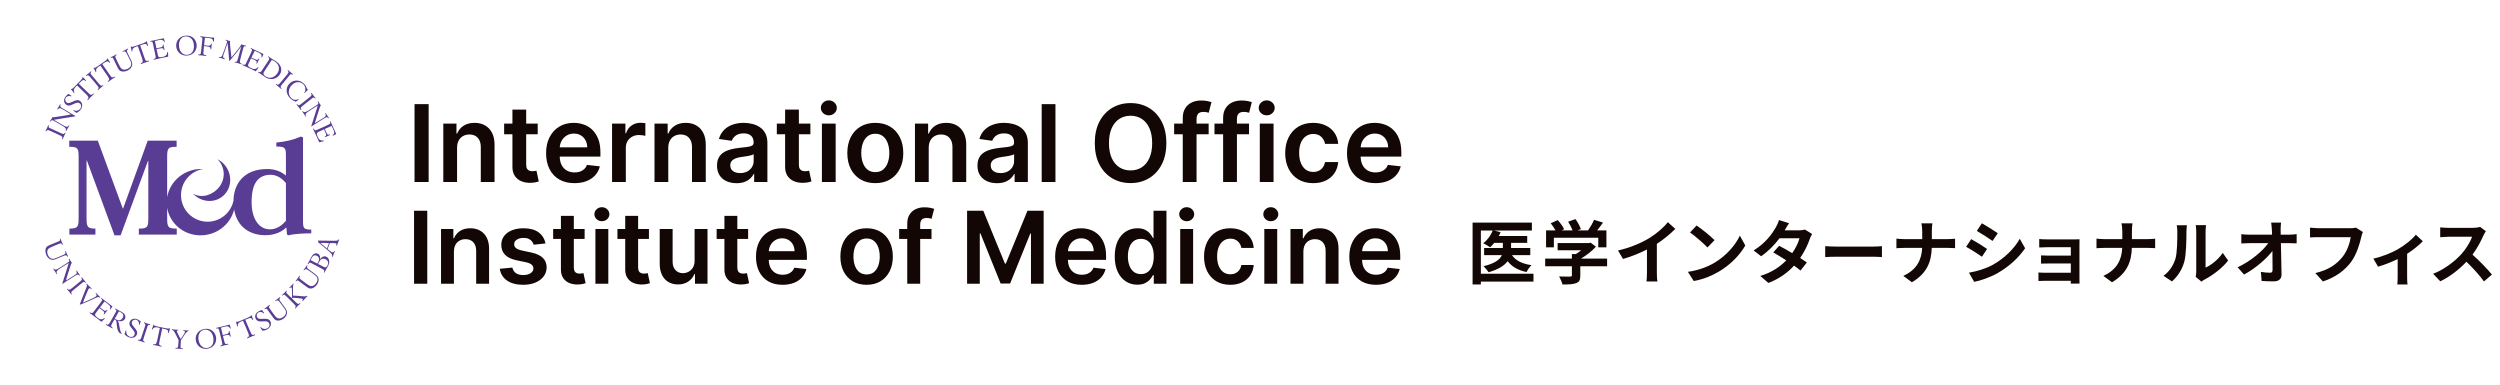 <svg width="467" height="72" viewBox="0 0 467 72" fill="none" xmlns="http://www.w3.org/2000/svg">
<path d="M80.07 19.454V34H77.435V19.454H80.07ZM85.38 27.608V34H82.809V23.091H85.267V24.945H85.394C85.645 24.334 86.046 23.849 86.595 23.489C87.149 23.129 87.833 22.949 88.647 22.949C89.4 22.949 90.056 23.11 90.615 23.432C91.178 23.754 91.614 24.22 91.921 24.831C92.234 25.442 92.388 26.183 92.383 27.054V34H89.812V27.452C89.812 26.723 89.623 26.152 89.244 25.74C88.87 25.328 88.351 25.122 87.689 25.122C87.239 25.122 86.839 25.222 86.488 25.421C86.143 25.615 85.87 25.896 85.671 26.266C85.477 26.635 85.38 27.082 85.38 27.608ZM100.444 23.091V25.079H94.173V23.091H100.444ZM95.721 20.477H98.292V30.719C98.292 31.064 98.344 31.329 98.448 31.514C98.557 31.694 98.7 31.817 98.875 31.884C99.05 31.95 99.244 31.983 99.457 31.983C99.618 31.983 99.765 31.971 99.897 31.947C100.035 31.924 100.139 31.902 100.21 31.884L100.643 33.894C100.506 33.941 100.309 33.993 100.054 34.05C99.803 34.106 99.495 34.14 99.13 34.149C98.486 34.168 97.906 34.071 97.39 33.858C96.874 33.64 96.465 33.304 96.162 32.849C95.863 32.395 95.716 31.827 95.721 31.145V20.477ZM107.307 34.213C106.213 34.213 105.268 33.986 104.473 33.531C103.682 33.072 103.074 32.423 102.648 31.585C102.222 30.742 102.009 29.75 102.009 28.609C102.009 27.487 102.222 26.502 102.648 25.655C103.079 24.803 103.68 24.14 104.452 23.666C105.223 23.188 106.13 22.949 107.172 22.949C107.844 22.949 108.479 23.058 109.075 23.276C109.677 23.489 110.207 23.82 110.666 24.27C111.13 24.72 111.495 25.293 111.76 25.989C112.025 26.68 112.158 27.504 112.158 28.46V29.249H103.216V27.516H109.693C109.688 27.023 109.582 26.585 109.374 26.202C109.165 25.813 108.874 25.508 108.5 25.285C108.131 25.063 107.7 24.952 107.207 24.952C106.682 24.952 106.22 25.079 105.822 25.335C105.425 25.586 105.115 25.918 104.892 26.329C104.674 26.737 104.563 27.184 104.558 27.672V29.185C104.558 29.819 104.674 30.364 104.906 30.818C105.138 31.268 105.463 31.614 105.879 31.855C106.296 32.092 106.784 32.21 107.342 32.21C107.716 32.21 108.055 32.158 108.358 32.054C108.661 31.945 108.924 31.787 109.146 31.578C109.369 31.37 109.537 31.112 109.651 30.804L112.051 31.074C111.9 31.708 111.611 32.262 111.185 32.736C110.763 33.205 110.223 33.569 109.565 33.83C108.907 34.085 108.154 34.213 107.307 34.213ZM114.333 34V23.091H116.826V24.909H116.939C117.138 24.279 117.479 23.794 117.962 23.453C118.45 23.108 119.006 22.935 119.631 22.935C119.773 22.935 119.932 22.942 120.107 22.956C120.287 22.965 120.436 22.982 120.554 23.006V25.371C120.445 25.333 120.273 25.3 120.036 25.271C119.804 25.238 119.579 25.222 119.361 25.222C118.892 25.222 118.471 25.323 118.097 25.527C117.728 25.726 117.436 26.003 117.223 26.358C117.01 26.713 116.904 27.123 116.904 27.587V34H114.333ZM124.833 27.608V34H122.262V23.091H124.72V24.945H124.848C125.099 24.334 125.499 23.849 126.048 23.489C126.602 23.129 127.286 22.949 128.1 22.949C128.853 22.949 129.509 23.11 130.068 23.432C130.631 23.754 131.067 24.22 131.375 24.831C131.687 25.442 131.841 26.183 131.836 27.054V34H129.265V27.452C129.265 26.723 129.076 26.152 128.697 25.74C128.323 25.328 127.805 25.122 127.142 25.122C126.692 25.122 126.292 25.222 125.941 25.421C125.596 25.615 125.324 25.896 125.125 26.266C124.931 26.635 124.833 27.082 124.833 27.608ZM137.589 34.22C136.898 34.22 136.275 34.097 135.721 33.851C135.172 33.6 134.736 33.231 134.414 32.743C134.097 32.255 133.939 31.654 133.939 30.939C133.939 30.323 134.052 29.814 134.279 29.412C134.507 29.009 134.817 28.688 135.21 28.446C135.603 28.204 136.046 28.022 136.538 27.899C137.035 27.771 137.549 27.679 138.079 27.622C138.718 27.556 139.237 27.497 139.635 27.445C140.032 27.388 140.321 27.303 140.501 27.189C140.686 27.07 140.778 26.888 140.778 26.642V26.599C140.778 26.064 140.619 25.65 140.302 25.357C139.985 25.063 139.528 24.916 138.931 24.916C138.302 24.916 137.802 25.053 137.433 25.328C137.068 25.603 136.822 25.927 136.694 26.301L134.294 25.96C134.483 25.297 134.796 24.743 135.231 24.298C135.667 23.849 136.199 23.512 136.829 23.29C137.459 23.062 138.155 22.949 138.917 22.949C139.443 22.949 139.966 23.01 140.487 23.134C141.008 23.257 141.484 23.46 141.914 23.744C142.345 24.024 142.691 24.405 142.951 24.888C143.217 25.371 143.349 25.974 143.349 26.699V34H140.877V32.501H140.792C140.636 32.804 140.416 33.089 140.132 33.354C139.852 33.614 139.5 33.825 139.074 33.986C138.652 34.142 138.157 34.22 137.589 34.22ZM138.257 32.331C138.773 32.331 139.22 32.229 139.599 32.026C139.978 31.817 140.269 31.543 140.473 31.202C140.681 30.861 140.785 30.489 140.785 30.087V28.801C140.705 28.867 140.567 28.929 140.373 28.986C140.184 29.043 139.971 29.092 139.734 29.135C139.497 29.178 139.263 29.215 139.031 29.249C138.799 29.282 138.598 29.31 138.427 29.334C138.044 29.386 137.7 29.471 137.397 29.59C137.094 29.708 136.855 29.874 136.68 30.087C136.505 30.295 136.417 30.565 136.417 30.896C136.417 31.37 136.59 31.727 136.936 31.969C137.281 32.21 137.722 32.331 138.257 32.331ZM151.382 23.091V25.079H145.11V23.091H151.382ZM146.659 20.477H149.23V30.719C149.23 31.064 149.282 31.329 149.386 31.514C149.495 31.694 149.637 31.817 149.812 31.884C149.987 31.95 150.181 31.983 150.395 31.983C150.556 31.983 150.702 31.971 150.835 31.947C150.972 31.924 151.076 31.902 151.147 31.884L151.581 33.894C151.443 33.941 151.247 33.993 150.991 34.05C150.74 34.106 150.432 34.14 150.068 34.149C149.424 34.168 148.844 34.071 148.328 33.858C147.812 33.64 147.402 33.304 147.099 32.849C146.801 32.395 146.654 31.827 146.659 31.145V20.477ZM153.532 34V23.091H156.103V34H153.532ZM154.825 21.543C154.417 21.543 154.067 21.408 153.773 21.138C153.48 20.863 153.333 20.534 153.333 20.151C153.333 19.762 153.48 19.433 153.773 19.163C154.067 18.889 154.417 18.751 154.825 18.751C155.237 18.751 155.587 18.889 155.876 19.163C156.169 19.433 156.316 19.762 156.316 20.151C156.316 20.534 156.169 20.863 155.876 21.138C155.587 21.408 155.237 21.543 154.825 21.543ZM163.505 34.213C162.44 34.213 161.517 33.979 160.735 33.51C159.954 33.041 159.348 32.385 158.917 31.543C158.491 30.7 158.278 29.715 158.278 28.588C158.278 27.461 158.491 26.474 158.917 25.626C159.348 24.779 159.954 24.121 160.735 23.652C161.517 23.183 162.44 22.949 163.505 22.949C164.571 22.949 165.494 23.183 166.275 23.652C167.056 24.121 167.66 24.779 168.086 25.626C168.517 26.474 168.733 27.461 168.733 28.588C168.733 29.715 168.517 30.7 168.086 31.543C167.66 32.385 167.056 33.041 166.275 33.51C165.494 33.979 164.571 34.213 163.505 34.213ZM163.52 32.153C164.097 32.153 164.58 31.995 164.968 31.678C165.357 31.356 165.645 30.925 165.835 30.385C166.029 29.845 166.126 29.244 166.126 28.581C166.126 27.913 166.029 27.31 165.835 26.77C165.645 26.225 165.357 25.792 164.968 25.47C164.58 25.148 164.097 24.987 163.52 24.987C162.928 24.987 162.435 25.148 162.042 25.47C161.654 25.792 161.363 26.225 161.169 26.77C160.979 27.31 160.885 27.913 160.885 28.581C160.885 29.244 160.979 29.845 161.169 30.385C161.363 30.925 161.654 31.356 162.042 31.678C162.435 31.995 162.928 32.153 163.52 32.153ZM173.486 27.608V34H170.915V23.091H173.372V24.945H173.5C173.751 24.334 174.151 23.849 174.7 23.489C175.254 23.129 175.938 22.949 176.753 22.949C177.506 22.949 178.161 23.11 178.72 23.432C179.284 23.754 179.719 24.22 180.027 24.831C180.339 25.442 180.493 26.183 180.489 27.054V34H177.918V27.452C177.918 26.723 177.728 26.152 177.349 25.74C176.975 25.328 176.457 25.122 175.794 25.122C175.344 25.122 174.944 25.222 174.594 25.421C174.248 25.615 173.976 25.896 173.777 26.266C173.583 26.635 173.486 27.082 173.486 27.608ZM186.241 34.22C185.55 34.22 184.928 34.097 184.374 33.851C183.824 33.6 183.389 33.231 183.067 32.743C182.75 32.255 182.591 31.654 182.591 30.939C182.591 30.323 182.705 29.814 182.932 29.412C183.159 29.009 183.469 28.688 183.862 28.446C184.255 28.204 184.698 28.022 185.19 27.899C185.688 27.771 186.201 27.679 186.732 27.622C187.371 27.556 187.889 27.497 188.287 27.445C188.685 27.388 188.973 27.303 189.153 27.189C189.338 27.07 189.43 26.888 189.43 26.642V26.599C189.43 26.064 189.272 25.65 188.955 25.357C188.637 25.063 188.18 24.916 187.584 24.916C186.954 24.916 186.455 25.053 186.085 25.328C185.721 25.603 185.474 25.927 185.347 26.301L182.946 25.96C183.135 25.297 183.448 24.743 183.884 24.298C184.319 23.849 184.852 23.512 185.482 23.29C186.111 23.062 186.807 22.949 187.57 22.949C188.095 22.949 188.618 23.01 189.139 23.134C189.66 23.257 190.136 23.46 190.567 23.744C190.998 24.024 191.343 24.405 191.604 24.888C191.869 25.371 192.001 25.974 192.001 26.699V34H189.53V32.501H189.445C189.288 32.804 189.068 33.089 188.784 33.354C188.505 33.614 188.152 33.825 187.726 33.986C187.304 34.142 186.81 34.22 186.241 34.22ZM186.909 32.331C187.425 32.331 187.873 32.229 188.251 32.026C188.63 31.817 188.921 31.543 189.125 31.202C189.333 30.861 189.438 30.489 189.438 30.087V28.801C189.357 28.867 189.22 28.929 189.026 28.986C188.836 29.043 188.623 29.092 188.386 29.135C188.15 29.178 187.915 29.215 187.683 29.249C187.451 29.282 187.25 29.31 187.08 29.334C186.696 29.386 186.353 29.471 186.05 29.59C185.747 29.708 185.508 29.874 185.332 30.087C185.157 30.295 185.07 30.565 185.07 30.896C185.07 31.37 185.242 31.727 185.588 31.969C185.934 32.21 186.374 32.331 186.909 32.331ZM197.158 19.454V34H194.587V19.454H197.158ZM217.873 26.727C217.873 28.294 217.58 29.637 216.993 30.754C216.41 31.867 215.615 32.719 214.606 33.311C213.602 33.903 212.464 34.199 211.19 34.199C209.916 34.199 208.775 33.903 207.767 33.311C206.763 32.715 205.967 31.86 205.38 30.747C204.798 29.63 204.507 28.29 204.507 26.727C204.507 25.16 204.798 23.82 205.38 22.707C205.967 21.59 206.763 20.735 207.767 20.143C208.775 19.552 209.916 19.256 211.19 19.256C212.464 19.256 213.602 19.552 214.606 20.143C215.615 20.735 216.41 21.59 216.993 22.707C217.58 23.82 217.873 25.16 217.873 26.727ZM215.224 26.727C215.224 25.624 215.051 24.694 214.706 23.936C214.365 23.174 213.891 22.599 213.285 22.21C212.679 21.817 211.981 21.621 211.19 21.621C210.399 21.621 209.701 21.817 209.095 22.21C208.489 22.599 208.013 23.174 207.667 23.936C207.326 24.694 207.156 25.624 207.156 26.727C207.156 27.831 207.326 28.763 207.667 29.526C208.013 30.283 208.489 30.858 209.095 31.251C209.701 31.64 210.399 31.834 211.19 31.834C211.981 31.834 212.679 31.64 213.285 31.251C213.891 30.858 214.365 30.283 214.706 29.526C215.051 28.763 215.224 27.831 215.224 26.727ZM225.776 23.091V25.079H219.327V23.091H225.776ZM220.94 34V22.061C220.94 21.327 221.091 20.716 221.394 20.229C221.702 19.741 222.114 19.376 222.63 19.135C223.146 18.893 223.719 18.773 224.349 18.773C224.794 18.773 225.189 18.808 225.535 18.879C225.88 18.95 226.136 19.014 226.302 19.071L225.79 21.06C225.682 21.026 225.544 20.993 225.379 20.96C225.213 20.922 225.028 20.903 224.825 20.903C224.346 20.903 224.008 21.019 223.809 21.251C223.615 21.479 223.518 21.805 223.518 22.232V34H220.94ZM233.315 23.091V25.079H226.866V23.091H233.315ZM228.479 34V22.061C228.479 21.327 228.63 20.716 228.933 20.229C229.241 19.741 229.653 19.376 230.169 19.135C230.685 18.893 231.258 18.773 231.888 18.773C232.333 18.773 232.728 18.808 233.074 18.879C233.42 18.95 233.675 19.014 233.841 19.071L233.33 21.06C233.221 21.026 233.083 20.993 232.918 20.96C232.752 20.922 232.567 20.903 232.364 20.903C231.885 20.903 231.547 21.019 231.348 21.251C231.154 21.479 231.057 21.805 231.057 22.232V34H228.479ZM235.329 34V23.091H237.9V34H235.329ZM236.621 21.543C236.214 21.543 235.864 21.408 235.57 21.138C235.277 20.863 235.13 20.534 235.13 20.151C235.13 19.762 235.277 19.433 235.57 19.163C235.864 18.889 236.214 18.751 236.621 18.751C237.033 18.751 237.384 18.889 237.673 19.163C237.966 19.433 238.113 19.762 238.113 20.151C238.113 20.534 237.966 20.863 237.673 21.138C237.384 21.408 237.033 21.543 236.621 21.543ZM245.302 34.213C244.213 34.213 243.278 33.974 242.497 33.496C241.72 33.017 241.121 32.357 240.7 31.514C240.283 30.667 240.075 29.691 240.075 28.588C240.075 27.48 240.288 26.502 240.714 25.655C241.14 24.803 241.742 24.14 242.518 23.666C243.299 23.188 244.223 22.949 245.288 22.949C246.173 22.949 246.957 23.112 247.639 23.439C248.325 23.761 248.872 24.218 249.279 24.81C249.687 25.397 249.919 26.083 249.975 26.869H247.518C247.419 26.344 247.182 25.906 246.808 25.555C246.439 25.2 245.944 25.023 245.324 25.023C244.798 25.023 244.336 25.165 243.939 25.449C243.541 25.728 243.231 26.131 243.008 26.656C242.79 27.182 242.681 27.812 242.681 28.546C242.681 29.289 242.79 29.928 243.008 30.463C243.226 30.993 243.531 31.403 243.924 31.692C244.322 31.976 244.788 32.118 245.324 32.118C245.702 32.118 246.041 32.047 246.339 31.905C246.642 31.758 246.895 31.547 247.099 31.273C247.303 30.998 247.442 30.664 247.518 30.271H249.975C249.914 31.043 249.687 31.727 249.294 32.324C248.901 32.916 248.366 33.38 247.689 33.716C247.011 34.047 246.216 34.213 245.302 34.213ZM256.916 34.213C255.822 34.213 254.878 33.986 254.082 33.531C253.292 33.072 252.683 32.423 252.257 31.585C251.831 30.742 251.618 29.75 251.618 28.609C251.618 27.487 251.831 26.502 252.257 25.655C252.688 24.803 253.289 24.14 254.061 23.666C254.833 23.188 255.74 22.949 256.781 22.949C257.454 22.949 258.088 23.058 258.685 23.276C259.286 23.489 259.816 23.82 260.276 24.27C260.74 24.72 261.104 25.293 261.369 25.989C261.634 26.68 261.767 27.504 261.767 28.46V29.249H252.825V27.516H259.303C259.298 27.023 259.191 26.585 258.983 26.202C258.775 25.813 258.483 25.508 258.109 25.285C257.74 25.063 257.309 24.952 256.817 24.952C256.291 24.952 255.83 25.079 255.432 25.335C255.034 25.586 254.724 25.918 254.501 26.329C254.284 26.737 254.172 27.184 254.168 27.672V29.185C254.168 29.819 254.284 30.364 254.516 30.818C254.748 31.268 255.072 31.614 255.489 31.855C255.905 32.092 256.393 32.21 256.952 32.21C257.326 32.21 257.664 32.158 257.967 32.054C258.27 31.945 258.533 31.787 258.756 31.578C258.978 31.37 259.146 31.112 259.26 30.804L261.661 31.074C261.509 31.708 261.22 32.262 260.794 32.736C260.373 33.205 259.833 33.569 259.175 33.83C258.517 34.085 257.764 34.213 256.916 34.213Z" fill="#120704"/>
<path d="M79.815 39.364V53H77.345V39.364H79.815ZM84.794 47.008V53H82.384V42.773H84.688V44.511H84.807C85.043 43.938 85.418 43.483 85.933 43.146C86.452 42.808 87.093 42.64 87.857 42.64C88.563 42.64 89.177 42.791 89.701 43.092C90.23 43.394 90.638 43.831 90.926 44.404C91.219 44.977 91.364 45.671 91.359 46.488V53H88.949V46.861C88.949 46.177 88.771 45.642 88.416 45.256C88.066 44.87 87.579 44.677 86.958 44.677C86.536 44.677 86.161 44.77 85.833 44.957C85.509 45.139 85.254 45.403 85.067 45.749C84.885 46.095 84.794 46.515 84.794 47.008ZM101.893 45.476L99.695 45.716C99.633 45.494 99.525 45.285 99.369 45.09C99.218 44.895 99.014 44.737 98.757 44.617C98.499 44.497 98.184 44.437 97.811 44.437C97.31 44.437 96.888 44.546 96.546 44.764C96.209 44.981 96.042 45.263 96.047 45.609C96.042 45.907 96.151 46.148 96.373 46.335C96.599 46.521 96.972 46.675 97.492 46.794L99.236 47.167C100.204 47.376 100.923 47.707 101.393 48.159C101.868 48.612 102.108 49.205 102.113 49.937C102.108 50.581 101.919 51.149 101.547 51.642C101.178 52.13 100.665 52.512 100.008 52.787C99.352 53.062 98.597 53.2 97.745 53.2C96.493 53.2 95.485 52.938 94.722 52.414C93.958 51.886 93.503 51.151 93.357 50.21L95.707 49.984C95.814 50.445 96.04 50.794 96.386 51.029C96.733 51.264 97.183 51.382 97.738 51.382C98.311 51.382 98.77 51.264 99.116 51.029C99.467 50.794 99.642 50.503 99.642 50.157C99.642 49.864 99.529 49.622 99.303 49.431C99.081 49.24 98.734 49.094 98.264 48.992L96.519 48.625C95.538 48.421 94.813 48.077 94.342 47.593C93.872 47.105 93.639 46.488 93.643 45.742C93.639 45.112 93.809 44.566 94.156 44.104C94.506 43.638 94.993 43.279 95.614 43.026C96.24 42.768 96.961 42.64 97.778 42.64C98.976 42.64 99.92 42.895 100.608 43.405C101.3 43.916 101.729 44.606 101.893 45.476ZM109.207 42.773V44.637H103.328V42.773H109.207ZM104.779 40.322H107.19V49.924C107.19 50.248 107.238 50.496 107.336 50.67C107.438 50.838 107.571 50.954 107.736 51.016C107.9 51.078 108.082 51.109 108.281 51.109C108.432 51.109 108.57 51.098 108.694 51.076C108.823 51.053 108.921 51.034 108.987 51.016L109.393 52.9C109.265 52.944 109.08 52.993 108.841 53.047C108.606 53.1 108.317 53.131 107.975 53.14C107.372 53.158 106.828 53.067 106.344 52.867C105.86 52.663 105.476 52.347 105.192 51.921C104.912 51.495 104.775 50.962 104.779 50.323V40.322ZM111.223 53V42.773H113.633V53H111.223ZM112.435 41.321C112.053 41.321 111.724 41.195 111.449 40.942C111.174 40.684 111.036 40.376 111.036 40.016C111.036 39.652 111.174 39.344 111.449 39.091C111.724 38.833 112.053 38.705 112.435 38.705C112.821 38.705 113.149 38.833 113.42 39.091C113.695 39.344 113.833 39.652 113.833 40.016C113.833 40.376 113.695 40.684 113.42 40.942C113.149 41.195 112.821 41.321 112.435 41.321ZM121.219 42.773V44.637H115.339V42.773H121.219ZM116.791 40.322H119.201V49.924C119.201 50.248 119.25 50.496 119.348 50.67C119.45 50.838 119.583 50.954 119.747 51.016C119.911 51.078 120.093 51.109 120.293 51.109C120.444 51.109 120.582 51.098 120.706 51.076C120.835 51.053 120.932 51.034 120.999 51.016L121.405 52.9C121.276 52.944 121.092 52.993 120.853 53.047C120.617 53.1 120.329 53.131 119.987 53.14C119.383 53.158 118.839 53.067 118.356 52.867C117.872 52.663 117.488 52.347 117.204 51.921C116.924 51.495 116.786 50.962 116.791 50.323V40.322ZM129.753 48.699V42.773H132.163V53H129.826V51.182H129.72C129.489 51.755 129.109 52.223 128.581 52.587C128.057 52.951 127.412 53.133 126.644 53.133C125.973 53.133 125.381 52.984 124.866 52.687C124.355 52.385 123.956 51.948 123.667 51.375C123.379 50.798 123.235 50.101 123.235 49.285V42.773H125.645V48.912C125.645 49.56 125.822 50.075 126.178 50.456C126.533 50.838 126.999 51.029 127.576 51.029C127.931 51.029 128.275 50.943 128.608 50.769C128.941 50.596 129.214 50.339 129.427 49.997C129.644 49.651 129.753 49.218 129.753 48.699ZM139.749 42.773V44.637H133.87V42.773H139.749ZM135.321 40.322H137.732V49.924C137.732 50.248 137.78 50.496 137.878 50.67C137.98 50.838 138.113 50.954 138.277 51.016C138.442 51.078 138.624 51.109 138.823 51.109C138.974 51.109 139.112 51.098 139.236 51.076C139.365 51.053 139.463 51.034 139.529 51.016L139.935 52.9C139.807 52.944 139.622 52.993 139.383 53.047C139.148 53.1 138.859 53.131 138.517 53.14C137.914 53.158 137.37 53.067 136.886 52.867C136.402 52.663 136.018 52.347 135.734 51.921C135.454 51.495 135.317 50.962 135.321 50.323V40.322ZM146.183 53.2C145.157 53.2 144.272 52.987 143.526 52.56C142.785 52.13 142.214 51.522 141.815 50.736C141.415 49.946 141.216 49.016 141.216 47.946C141.216 46.894 141.415 45.971 141.815 45.176C142.219 44.377 142.782 43.756 143.506 43.312C144.23 42.864 145.08 42.64 146.056 42.64C146.686 42.64 147.281 42.742 147.841 42.946C148.404 43.146 148.902 43.456 149.332 43.878C149.767 44.3 150.109 44.837 150.357 45.489C150.606 46.137 150.73 46.91 150.73 47.806V48.545H142.347V46.921H148.42C148.415 46.459 148.316 46.049 148.12 45.689C147.925 45.325 147.652 45.039 147.301 44.83C146.955 44.621 146.551 44.517 146.089 44.517C145.597 44.517 145.164 44.637 144.791 44.877C144.418 45.112 144.127 45.423 143.919 45.809C143.715 46.191 143.61 46.61 143.606 47.067V48.486C143.606 49.08 143.715 49.591 143.932 50.017C144.15 50.439 144.454 50.763 144.844 50.989C145.235 51.211 145.692 51.322 146.216 51.322C146.567 51.322 146.884 51.273 147.168 51.176C147.452 51.074 147.699 50.925 147.907 50.73C148.116 50.534 148.273 50.292 148.38 50.004L150.63 50.257C150.488 50.852 150.218 51.371 149.818 51.815C149.423 52.254 148.917 52.596 148.3 52.84C147.683 53.08 146.977 53.2 146.183 53.2ZM161.881 53.2C160.883 53.2 160.017 52.98 159.285 52.541C158.552 52.101 157.984 51.486 157.58 50.696C157.181 49.906 156.981 48.983 156.981 47.926C156.981 46.87 157.181 45.944 157.58 45.15C157.984 44.355 158.552 43.738 159.285 43.299C160.017 42.859 160.883 42.64 161.881 42.64C162.88 42.64 163.746 42.859 164.478 43.299C165.211 43.738 165.777 44.355 166.176 45.15C166.58 45.944 166.782 46.87 166.782 47.926C166.782 48.983 166.58 49.906 166.176 50.696C165.777 51.486 165.211 52.101 164.478 52.541C163.746 52.98 162.88 53.2 161.881 53.2ZM161.895 51.269C162.436 51.269 162.889 51.12 163.253 50.823C163.617 50.521 163.888 50.117 164.065 49.611C164.247 49.105 164.338 48.541 164.338 47.92C164.338 47.294 164.247 46.728 164.065 46.222C163.888 45.711 163.617 45.305 163.253 45.003C162.889 44.701 162.436 44.55 161.895 44.55C161.34 44.55 160.878 44.701 160.51 45.003C160.146 45.305 159.873 45.711 159.691 46.222C159.513 46.728 159.425 47.294 159.425 47.92C159.425 48.541 159.513 49.105 159.691 49.611C159.873 50.117 160.146 50.521 160.51 50.823C160.878 51.12 161.34 51.269 161.895 51.269ZM174.008 42.773V44.637H167.962V42.773H174.008ZM169.474 53V41.807C169.474 41.119 169.616 40.547 169.9 40.089C170.188 39.632 170.575 39.29 171.058 39.064C171.542 38.838 172.079 38.724 172.67 38.724C173.087 38.724 173.458 38.758 173.782 38.824C174.106 38.891 174.345 38.951 174.501 39.004L174.021 40.868C173.919 40.837 173.791 40.806 173.635 40.775C173.48 40.74 173.307 40.722 173.116 40.722C172.667 40.722 172.35 40.831 172.164 41.048C171.982 41.261 171.891 41.568 171.891 41.967V53H169.474ZM180.653 39.364H183.676L187.724 49.245H187.884L191.932 39.364H194.955V53H192.585V43.632H192.458L188.69 52.96H186.919L183.15 43.612H183.023V53H180.653V39.364ZM202.066 53.2C201.041 53.2 200.155 52.987 199.41 52.56C198.668 52.13 198.098 51.522 197.699 50.736C197.299 49.946 197.099 49.016 197.099 47.946C197.099 46.894 197.299 45.971 197.699 45.176C198.102 44.377 198.666 43.756 199.39 43.312C200.113 42.864 200.963 42.64 201.94 42.64C202.57 42.64 203.165 42.742 203.724 42.946C204.288 43.146 204.785 43.456 205.216 43.878C205.651 44.3 205.993 44.837 206.241 45.489C206.49 46.137 206.614 46.91 206.614 47.806V48.545H198.231V46.921H204.304C204.299 46.459 204.199 46.049 204.004 45.689C203.809 45.325 203.536 45.039 203.185 44.83C202.839 44.621 202.435 44.517 201.973 44.517C201.481 44.517 201.048 44.637 200.675 44.877C200.302 45.112 200.011 45.423 199.803 45.809C199.598 46.191 199.494 46.61 199.49 47.067V48.486C199.49 49.08 199.598 49.591 199.816 50.017C200.033 50.439 200.337 50.763 200.728 50.989C201.119 51.211 201.576 51.322 202.1 51.322C202.45 51.322 202.768 51.273 203.052 51.176C203.336 51.074 203.582 50.925 203.791 50.73C204 50.534 204.157 50.292 204.264 50.004L206.514 50.257C206.372 50.852 206.101 51.371 205.702 51.815C205.307 52.254 204.801 52.596 204.184 52.84C203.567 53.08 202.861 53.2 202.066 53.2ZM212.449 53.18C211.645 53.18 210.926 52.973 210.291 52.56C209.656 52.148 209.155 51.548 208.786 50.763C208.418 49.977 208.234 49.023 208.234 47.9C208.234 46.763 208.42 45.804 208.793 45.023C209.17 44.238 209.679 43.645 210.318 43.245C210.957 42.842 211.67 42.64 212.455 42.64C213.054 42.64 213.547 42.742 213.933 42.946C214.32 43.146 214.626 43.388 214.852 43.672C215.079 43.951 215.254 44.215 215.378 44.464H215.478V39.364H217.895V53H215.525V51.389H215.378C215.254 51.637 215.074 51.901 214.839 52.181C214.604 52.456 214.293 52.691 213.907 52.887C213.521 53.082 213.034 53.18 212.449 53.18ZM213.121 51.202C213.632 51.202 214.067 51.065 214.426 50.789C214.786 50.51 215.059 50.121 215.245 49.624C215.431 49.127 215.525 48.548 215.525 47.886C215.525 47.225 215.431 46.65 215.245 46.162C215.063 45.674 214.792 45.294 214.433 45.023C214.078 44.752 213.64 44.617 213.121 44.617C212.584 44.617 212.136 44.757 211.776 45.037C211.416 45.316 211.146 45.702 210.964 46.195C210.782 46.688 210.691 47.252 210.691 47.886C210.691 48.526 210.782 49.096 210.964 49.598C211.15 50.095 211.423 50.488 211.783 50.776C212.147 51.06 212.593 51.202 213.121 51.202ZM220.464 53V42.773H222.874V53H220.464ZM221.675 41.321C221.294 41.321 220.965 41.195 220.69 40.942C220.415 40.684 220.277 40.376 220.277 40.016C220.277 39.652 220.415 39.344 220.69 39.091C220.965 38.833 221.294 38.705 221.675 38.705C222.062 38.705 222.39 38.833 222.661 39.091C222.936 39.344 223.074 39.652 223.074 40.016C223.074 40.376 222.936 40.684 222.661 40.942C222.39 41.195 222.062 41.321 221.675 41.321ZM229.814 53.2C228.793 53.2 227.916 52.976 227.184 52.527C226.456 52.079 225.894 51.46 225.499 50.67C225.108 49.875 224.913 48.961 224.913 47.926C224.913 46.888 225.113 45.971 225.512 45.176C225.912 44.377 226.476 43.756 227.204 43.312C227.936 42.864 228.802 42.64 229.8 42.64C230.63 42.64 231.365 42.793 232.004 43.099C232.648 43.401 233.161 43.829 233.542 44.384C233.924 44.934 234.142 45.578 234.195 46.315H231.891C231.798 45.822 231.576 45.412 231.225 45.083C230.879 44.75 230.415 44.584 229.834 44.584C229.341 44.584 228.908 44.717 228.535 44.983C228.162 45.245 227.872 45.623 227.663 46.115C227.459 46.608 227.357 47.198 227.357 47.886C227.357 48.583 227.459 49.182 227.663 49.684C227.867 50.181 228.153 50.565 228.522 50.836C228.895 51.102 229.332 51.236 229.834 51.236C230.189 51.236 230.506 51.169 230.786 51.036C231.07 50.898 231.307 50.701 231.498 50.443C231.689 50.186 231.82 49.873 231.891 49.504H234.195C234.137 50.228 233.924 50.869 233.556 51.429C233.187 51.983 232.686 52.419 232.051 52.734C231.416 53.044 230.67 53.2 229.814 53.2ZM236.174 53V42.773H238.584V53H236.174ZM237.386 41.321C237.004 41.321 236.676 41.195 236.4 40.942C236.125 40.684 235.988 40.376 235.988 40.016C235.988 39.652 236.125 39.344 236.4 39.091C236.676 38.833 237.004 38.705 237.386 38.705C237.772 38.705 238.1 38.833 238.371 39.091C238.646 39.344 238.784 39.652 238.784 40.016C238.784 40.376 238.646 40.684 238.371 40.942C238.1 41.195 237.772 41.321 237.386 41.321ZM243.473 47.008V53H241.063V42.773H243.367V44.511H243.487C243.722 43.938 244.097 43.483 244.612 43.146C245.131 42.808 245.773 42.64 246.536 42.64C247.242 42.64 247.857 42.791 248.38 43.092C248.909 43.394 249.317 43.831 249.606 44.404C249.899 44.977 250.043 45.671 250.038 46.488V53H247.628V46.861C247.628 46.177 247.451 45.642 247.095 45.256C246.745 44.87 246.259 44.677 245.637 44.677C245.216 44.677 244.84 44.77 244.512 44.957C244.188 45.139 243.933 45.403 243.746 45.749C243.564 46.095 243.473 46.515 243.473 47.008ZM257.016 53.2C255.991 53.2 255.105 52.987 254.36 52.56C253.618 52.13 253.048 51.522 252.649 50.736C252.249 49.946 252.049 49.016 252.049 47.946C252.049 46.894 252.249 45.971 252.649 45.176C253.052 44.377 253.616 43.756 254.34 43.312C255.063 42.864 255.913 42.64 256.89 42.64C257.52 42.64 258.115 42.742 258.674 42.946C259.238 43.146 259.735 43.456 260.166 43.878C260.601 44.3 260.943 44.837 261.191 45.489C261.44 46.137 261.564 46.91 261.564 47.806V48.545H253.181V46.921H259.254C259.249 46.459 259.149 46.049 258.954 45.689C258.759 45.325 258.486 45.039 258.135 44.83C257.789 44.621 257.385 44.517 256.923 44.517C256.43 44.517 255.998 44.637 255.625 44.877C255.252 45.112 254.961 45.423 254.753 45.809C254.548 46.191 254.444 46.61 254.44 47.067V48.486C254.44 49.08 254.548 49.591 254.766 50.017C254.983 50.439 255.287 50.763 255.678 50.989C256.069 51.211 256.526 51.322 257.05 51.322C257.4 51.322 257.718 51.273 258.002 51.176C258.286 51.074 258.532 50.925 258.741 50.73C258.95 50.534 259.107 50.292 259.214 50.004L261.464 50.257C261.322 50.852 261.051 51.371 260.652 51.815C260.257 52.254 259.751 52.596 259.134 52.84C258.517 53.08 257.811 53.2 257.016 53.2Z" fill="#120704"/>
<path d="M286.454 51.129V52.598H276.626V53.144H275.079V41.587H286.155V43.069H279.122L280.305 43.368C280.214 43.615 280.097 43.849 279.967 44.083H285.284V45.37H282.268V46.332H285.856V47.658H282.437C283.126 48.672 284.361 49.296 286.09 49.53C285.752 49.842 285.349 50.414 285.167 50.817C283.555 50.492 282.424 49.816 281.631 48.789C281.033 49.595 279.941 50.323 278.069 50.856C277.874 50.544 277.432 50.011 277.12 49.725C279.33 49.205 280.214 48.438 280.552 47.658H277.237V46.332H280.734V45.37H279.122C278.875 45.682 278.615 45.955 278.355 46.189C278.056 45.968 277.419 45.604 277.068 45.435C277.835 44.863 278.498 43.966 278.836 43.069H276.626V51.129H286.454ZM290.263 44.408V46.202H288.807V43.043H290.575C290.341 42.614 289.99 42.107 289.678 41.704L290.991 41.119C291.446 41.626 291.966 42.315 292.174 42.822L291.706 43.043H293.747C293.565 42.536 293.24 41.912 292.928 41.418L294.293 40.924C294.709 41.483 295.138 42.276 295.307 42.796L294.683 43.043H296.646C297.075 42.432 297.517 41.678 297.764 41.067L299.441 41.574C299.09 42.081 298.713 42.588 298.349 43.043H300.078V46.202H298.557V44.408H290.263ZM300.208 48.308V49.738H295.203V51.467C295.203 52.273 295.034 52.676 294.397 52.897C293.786 53.118 292.98 53.144 291.875 53.144C291.771 52.702 291.472 52.052 291.238 51.636C292.07 51.675 293.032 51.675 293.292 51.662C293.565 51.662 293.63 51.61 293.63 51.428V49.738H288.638V48.308H293.63V47.463H294.371C294.709 47.255 295.06 47.008 295.372 46.748H290.965V45.409H296.802L297.14 45.331L298.115 46.085C297.387 46.878 296.373 47.697 295.32 48.308H300.208ZM309.499 45.552V50.869C309.499 51.441 309.525 52.247 309.616 52.572H307.562C307.614 52.26 307.653 51.441 307.653 50.869V46.605C306.314 47.281 304.689 47.957 303.181 48.373L302.245 46.787C304.52 46.293 306.704 45.331 308.16 44.434C309.473 43.615 310.825 42.458 311.553 41.496L312.944 42.757C311.956 43.745 310.786 44.72 309.499 45.552ZM316.921 42.12C317.831 42.731 319.521 44.083 320.275 44.863L318.949 46.228C318.273 45.5 316.648 44.083 315.699 43.42L316.921 42.12ZM315.296 50.778C317.324 50.492 319.014 49.829 320.275 49.075C322.485 47.762 324.188 45.773 325.007 44.018L326.021 45.851C325.033 47.606 323.304 49.4 321.211 50.661C319.898 51.454 318.221 52.182 316.388 52.494L315.296 50.778ZM337.17 42.887L338.496 43.706C338.353 43.953 338.184 44.304 338.067 44.629C337.729 45.63 337.131 46.943 336.273 48.191C336.754 48.49 337.196 48.789 337.521 49.023L336.338 50.544C336.026 50.271 335.61 49.959 335.129 49.621C333.972 50.882 332.438 52.052 330.332 52.858L328.824 51.545C331.125 50.843 332.594 49.738 333.673 48.633C332.789 48.061 331.905 47.528 331.242 47.151L332.347 45.916C333.036 46.267 333.92 46.761 334.791 47.281C335.428 46.358 335.948 45.292 336.143 44.512H332.412C331.502 45.721 330.293 46.969 328.98 47.866L327.576 46.787C329.864 45.383 331.073 43.602 331.723 42.471C331.918 42.159 332.191 41.561 332.308 41.106L334.193 41.691C333.881 42.146 333.543 42.744 333.387 43.017L333.374 43.03H336.039C336.442 43.03 336.884 42.978 337.17 42.887ZM340.95 48.022V45.981C341.418 46.02 342.367 46.059 343.043 46.059H350.024C350.622 46.059 351.207 46.007 351.545 45.981V48.022C351.233 48.009 350.57 47.957 350.024 47.957H343.043C342.302 47.957 341.431 47.983 340.95 48.022ZM360.866 44.668H363.791C364.389 44.668 364.935 44.616 365.208 44.59V46.358C364.935 46.345 364.298 46.306 363.778 46.306H360.853C360.775 48.919 359.956 51.051 357.148 52.728L355.536 51.532C358.084 50.375 358.955 48.503 359.059 46.306H355.744C355.172 46.306 354.652 46.345 354.249 46.371V44.577C354.639 44.616 355.172 44.668 355.692 44.668H359.072V43.238C359.072 42.796 359.02 42.12 358.903 41.717H360.97C360.892 42.12 360.866 42.848 360.866 43.251V44.668ZM370.22 41.704C371.078 42.185 372.508 43.095 373.184 43.563L372.209 45.006C371.481 44.499 370.129 43.615 369.271 43.134L370.22 41.704ZM367.802 50.934C369.258 50.687 370.818 50.245 372.235 49.478C374.445 48.243 376.252 46.462 377.292 44.603L378.293 46.371C377.084 48.165 375.251 49.816 373.119 51.038C371.793 51.792 369.934 52.442 368.777 52.65L367.802 50.934ZM368.218 44.668C369.089 45.136 370.519 46.033 371.182 46.501L370.233 47.957C369.492 47.45 368.153 46.566 367.269 46.111L368.218 44.668ZM388.441 45.565V52.091C388.441 52.299 388.454 52.741 388.454 52.975H386.816C386.829 52.858 386.829 52.65 386.829 52.455H381.902C381.538 52.455 381.005 52.481 380.784 52.494V50.895C381.005 50.921 381.447 50.947 381.915 50.947H386.829V49.218H382.682C382.188 49.218 381.564 49.231 381.265 49.244V47.71C381.603 47.736 382.188 47.749 382.682 47.749H386.829V46.176H382.539C382.058 46.176 381.239 46.202 380.927 46.228V44.655C381.265 44.694 382.058 44.72 382.539 44.72H387.453C387.765 44.72 388.246 44.707 388.454 44.694C388.441 44.863 388.441 45.292 388.441 45.565ZM398.242 44.668H401.167C401.765 44.668 402.311 44.616 402.584 44.59V46.358C402.311 46.345 401.674 46.306 401.154 46.306H398.229C398.151 48.919 397.332 51.051 394.524 52.728L392.912 51.532C395.46 50.375 396.331 48.503 396.435 46.306H393.12C392.548 46.306 392.028 46.345 391.625 46.371V44.577C392.015 44.616 392.548 44.668 393.068 44.668H396.448V43.238C396.448 42.796 396.396 42.12 396.279 41.717H398.346C398.268 42.12 398.242 42.848 398.242 43.251V44.668ZM405.723 52.572L404.137 51.519C405.281 50.713 405.983 49.517 406.347 48.412C406.711 47.294 406.724 44.837 406.724 43.264C406.724 42.744 406.685 42.393 406.607 42.081H408.518C408.505 42.133 408.427 42.718 408.427 43.251C408.427 44.785 408.388 47.528 408.037 48.841C407.647 50.31 406.841 51.584 405.723 52.572ZM411.235 52.611L410.156 51.714C410.208 51.467 410.26 51.103 410.26 50.752V43.173C410.26 42.588 410.169 42.094 410.156 42.055H412.093C412.08 42.094 412.002 42.601 412.002 43.186V49.985C413.055 49.53 414.342 48.503 415.213 47.242L416.214 48.672C415.135 50.076 413.263 51.48 411.807 52.221C411.534 52.364 411.404 52.481 411.235 52.611ZM426.036 43.836H427.661C428.09 43.836 428.701 43.784 429.013 43.732V45.461C428.597 45.448 428.103 45.422 427.752 45.422H426.075C426.114 47.32 426.166 49.491 426.192 51.246C426.205 52.078 425.724 52.559 424.736 52.559C423.943 52.559 423.215 52.533 422.474 52.481L422.331 50.791C422.916 50.895 423.618 50.947 424.06 50.947C424.385 50.947 424.515 50.778 424.515 50.401C424.515 49.53 424.515 48.23 424.489 46.891C423.345 48.386 421.239 50.193 419.185 51.285L417.989 49.933C420.511 48.737 422.656 46.904 423.709 45.422H420.16C419.692 45.422 419.133 45.448 418.678 45.474V43.745C419.055 43.797 419.679 43.836 420.121 43.836H424.424C424.411 43.498 424.398 43.186 424.385 42.9C424.359 42.523 424.32 42.042 424.255 41.587H426.101C426.049 41.99 426.023 42.497 426.023 42.9L426.036 43.836ZM440.107 42.523L441.381 43.342C441.264 43.602 441.16 43.966 441.095 44.252C440.796 45.526 440.224 47.541 439.145 48.984C437.962 50.544 436.233 51.831 433.919 52.572L432.502 51.012C435.076 50.414 436.545 49.283 437.598 47.97C438.456 46.891 438.95 45.409 439.119 44.304H433.061C432.476 44.304 431.852 44.33 431.514 44.356V42.523C431.904 42.562 432.645 42.627 433.074 42.627H439.08C439.34 42.627 439.756 42.614 440.107 42.523ZM451.277 43.849L452.577 45.058C451.966 45.734 450.835 46.644 449.652 47.411V51.74C449.652 52.195 449.665 52.884 449.743 53.144H447.819C447.858 52.884 447.884 52.195 447.884 51.74V48.399C446.74 48.945 445.31 49.517 444.218 49.816L443.347 48.308C445.024 47.957 446.909 47.151 447.936 46.553C449.262 45.773 450.627 44.694 451.277 43.849ZM463.294 42.393L464.36 43.186C464.256 43.329 464.022 43.732 463.905 43.992C463.463 45.006 462.735 46.397 461.864 47.567C463.151 48.685 464.724 50.349 465.491 51.285L464.009 52.572C463.164 51.402 461.955 50.076 460.733 48.893C459.355 50.349 457.626 51.701 455.845 52.546L454.506 51.142C456.599 50.349 458.614 48.776 459.836 47.411C460.694 46.436 461.487 45.149 461.773 44.226H457.366C456.82 44.226 456.105 44.304 455.832 44.317V42.471C456.183 42.523 456.976 42.562 457.366 42.562H461.942C462.514 42.562 463.034 42.484 463.294 42.393Z" fill="#120704"/>
<path d="M40.995 30.164C40.881 30.012 40.757 29.872 40.629 29.738C41.204 30.033 41.726 30.463 42.142 31.024C43.527 32.892 43.212 35.471 41.438 36.787C39.81 37.995 37.52 37.713 36.083 36.214C37.423 36.903 38.87 36.67 40.112 35.749C41.886 34.434 42.38 32.032 40.995 30.164ZM58.142 42.887V43.587C57.078 43.587 55.203 43.633 53.858 43.961L53.607 43.797L53.495 42.514H53.438C52.794 43.167 51.507 43.937 49.575 43.937C46.825 43.937 44.313 42.537 43.736 39.14C43.035 41.995 40.326 44.074 37.206 43.956C34.136 43.839 31.684 41.633 31.224 38.803V40.694C31.224 42.444 31.381 42.701 33.016 42.701V43.821H25.935V42.701C27.571 42.701 27.706 42.42 27.706 40.694V30.057H27.638L22.53 43.961H21.387L16.233 29.987H16.166V40.694C16.166 42.42 16.345 42.701 17.824 42.701V43.821H12.962V42.701C14.53 42.701 14.687 42.42 14.687 40.694V29.357C14.687 27.678 14.53 27.421 12.939 27.421V26.278H18.272L22.933 38.945H23L27.594 26.278H32.994V27.421C31.358 27.421 31.224 27.678 31.224 29.451V36.865C31.723 33.766 34.56 31.442 37.853 31.567C37.878 31.568 37.903 31.57 37.928 31.572C35.592 31.973 33.812 34.004 33.812 36.455C33.812 39.194 36.033 41.415 38.772 41.415C41.153 41.415 43.136 39.735 43.614 37.496C43.652 34.407 45.506 31.574 49.911 31.574C51.563 31.574 52.683 32.18 53.355 32.763H53.411V29.101C53.411 27.631 53.298 27.375 51.619 27.375V26.628C53.298 26.465 54.782 26.138 56.21 25.508L56.602 25.672V41.301C56.602 42.748 56.798 42.864 58.142 42.887ZM53.411 34.209C52.767 33.393 51.759 32.646 50.527 32.646C47.196 32.646 47 36.099 47 37.755C47 40.998 48.456 42.841 50.415 42.841C51.759 42.841 52.739 42.024 53.411 41.255V34.209Z" fill="#593C93"/>
<path d="M12.222 24.897C12.137 25.082 12.046 25.241 11.965 25.417C11.88 25.602 11.805 25.793 11.72 25.978C11.708 26.003 11.697 26.016 11.651 25.995C11.586 25.965 11.579 25.956 11.611 25.886C11.68 25.735 11.655 25.602 11.561 25.504C11.471 25.409 11.463 25.399 10.781 25.086L9.371 24.439C8.919 24.232 8.803 24.234 8.642 24.493C8.606 24.544 8.606 24.544 8.551 24.519C8.501 24.496 8.49 24.479 8.502 24.454C8.523 24.409 8.556 24.363 8.576 24.318C8.646 24.18 8.718 24.049 8.782 23.908C8.863 23.745 8.927 23.58 8.995 23.404C9.009 23.374 9.031 23.378 9.082 23.401C9.132 23.424 9.132 23.424 9.098 23.537C9.038 23.734 9.093 23.826 9.339 23.939L11.371 24.871C11.858 25.094 11.969 25.078 12.118 24.806C12.141 24.768 12.153 24.756 12.178 24.767C12.264 24.806 12.261 24.811 12.222 24.897Z" fill="#593C93"/>
<path d="M11.294 19.602C11.226 19.76 11.25 19.903 11.362 20.015C11.411 20.064 11.5 20.13 11.703 20.251C12.286 20.6 12.903 20.975 13.505 21.335C13.69 21.445 13.881 21.534 14.061 21.641C14.089 21.658 14.091 21.73 14.034 21.741C13.984 21.749 13.871 21.766 13.596 21.807C12.692 21.942 11.786 22.114 10.886 22.244C10.473 22.299 10.227 22.345 10.071 22.38L11.681 23.343C12.396 23.77 12.618 23.787 12.838 23.43C12.855 23.401 12.87 23.398 12.898 23.415C12.962 23.459 12.964 23.466 12.921 23.538C12.836 23.68 12.739 23.821 12.651 23.968C12.566 24.11 12.476 24.293 12.396 24.438C12.378 24.479 12.355 24.485 12.334 24.466C12.266 24.419 12.269 24.414 12.287 24.373C12.489 23.96 11.913 23.655 11.605 23.471C11.103 23.171 10.569 22.838 10.038 22.553C9.753 22.396 9.66 22.411 9.475 22.667C9.439 22.716 9.426 22.728 9.374 22.697C9.327 22.668 9.318 22.65 9.343 22.62C9.401 22.533 9.539 22.345 9.627 22.198C9.749 21.995 9.764 21.959 9.79 21.872C9.922 21.899 10.018 21.899 10.223 21.88C10.38 21.864 10.503 21.841 11.261 21.723C11.289 21.72 13.197 21.42 13.222 21.378C13.234 21.359 13.208 21.337 13.075 21.258C12.588 20.966 12.11 20.668 11.627 20.379C11.206 20.127 11.077 20.128 10.836 20.401C10.779 20.464 10.772 20.466 10.739 20.446C10.672 20.406 10.669 20.391 10.699 20.352C10.741 20.28 10.853 20.116 10.923 19.997C11.02 19.836 11.139 19.605 11.193 19.503C11.203 19.476 11.221 19.468 11.263 19.493C11.325 19.53 11.325 19.53 11.294 19.602Z" fill="#593C93"/>
<path d="M15.044 20.503C14.865 20.734 14.542 21.015 14.279 21.083C14.105 20.947 13.907 20.815 13.731 20.699C13.693 20.677 13.692 20.669 13.714 20.623C13.735 20.569 13.746 20.564 13.796 20.589C14.208 20.797 14.69 20.689 14.998 20.292C15.249 19.97 15.209 19.554 14.908 19.32C14.638 19.11 14.395 19.125 13.842 19.387C13.445 19.575 13.411 19.59 13.287 19.634C12.907 19.772 12.6 19.743 12.339 19.54C11.881 19.184 11.847 18.563 12.25 18.045C12.385 17.87 12.491 17.77 12.772 17.535C13.023 17.688 13.131 17.765 13.35 17.907C13.366 17.913 13.357 17.933 13.333 17.964C13.303 18.003 13.301 18.023 13.26 18.005C12.949 17.847 12.535 17.938 12.329 18.204C12.088 18.513 12.153 18.934 12.447 19.149C12.677 19.321 12.916 19.311 13.52 19.011C14.26 18.642 14.63 18.615 14.992 18.896C15.446 19.249 15.471 19.954 15.044 20.503Z" fill="#593C93"/>
<path d="M16.069 15.027C16.093 15.051 16.093 15.059 16.063 15.09L16.043 15.11C16.005 15.149 16.005 15.149 15.981 15.126C15.637 14.823 15.454 14.876 14.877 15.47C14.877 15.47 14.881 15.466 14.715 15.636L16.279 17.156C16.774 17.637 16.857 17.695 16.994 17.712C17.158 17.733 17.308 17.579 17.412 17.472C17.427 17.456 17.451 17.456 17.471 17.475C17.542 17.545 17.546 17.556 17.511 17.592C17.304 17.806 17.122 17.96 16.934 18.154C16.872 18.218 16.738 18.364 16.611 18.503C16.561 18.562 16.511 18.613 16.461 18.665C16.422 18.704 16.407 18.704 16.363 18.662C16.312 18.612 16.307 18.601 16.365 18.541L16.404 18.502C16.623 18.276 16.561 18.062 16.146 17.658L14.4 15.961C14.4 15.961 14.207 16.151 14.115 16.246C13.761 16.61 13.691 16.935 13.895 17.272C13.915 17.307 13.912 17.319 13.865 17.351C13.815 17.387 13.811 17.383 13.767 17.317C13.651 17.127 13.365 16.78 13.274 16.692C13.251 16.669 13.25 16.661 13.277 16.633L13.293 16.617C13.316 16.593 13.312 16.597 13.331 16.601C13.394 16.616 13.472 16.591 13.561 16.531C13.661 16.467 13.654 16.475 14.073 16.044L15.07 15.018C15.305 14.777 15.385 14.647 15.402 14.487C15.402 14.471 15.402 14.463 15.409 14.456C15.448 14.416 15.479 14.4 15.495 14.415C15.63 14.569 15.923 14.885 16.069 15.027Z" fill="#593C93"/>
<path d="M19.254 16.047C19.098 16.178 18.949 16.284 18.801 16.409C18.645 16.54 18.496 16.681 18.34 16.813C18.32 16.831 18.303 16.837 18.271 16.799C18.225 16.744 18.222 16.732 18.281 16.682C18.407 16.575 18.442 16.445 18.398 16.316C18.357 16.191 18.354 16.179 17.869 15.606L16.867 14.422C16.546 14.043 16.44 13.995 16.184 14.161C16.13 14.192 16.13 14.192 16.091 14.146C16.055 14.104 16.053 14.084 16.074 14.066C16.112 14.034 16.161 14.007 16.199 13.975C16.321 13.879 16.442 13.791 16.559 13.691C16.702 13.578 16.83 13.455 16.966 13.325C16.991 13.304 17.01 13.317 17.046 13.36C17.081 13.402 17.081 13.402 17.003 13.489C16.865 13.642 16.876 13.749 17.051 13.955L18.495 15.662C18.841 16.071 18.948 16.103 19.198 15.92C19.235 15.896 19.252 15.889 19.27 15.911C19.33 15.982 19.326 15.986 19.254 16.047Z" fill="#593C93"/>
<path d="M20.558 11.643C20.576 11.671 20.575 11.678 20.539 11.703L20.516 11.719C20.471 11.751 20.471 11.751 20.452 11.723C20.173 11.359 19.984 11.376 19.302 11.846C19.302 11.846 19.307 11.843 19.112 11.978L20.35 13.771C20.742 14.339 20.812 14.412 20.943 14.455C21.1 14.508 21.277 14.386 21.4 14.301C21.418 14.289 21.441 14.293 21.457 14.315C21.513 14.397 21.515 14.409 21.474 14.438C21.229 14.607 21.021 14.724 20.799 14.877C20.726 14.928 20.566 15.045 20.414 15.156C20.354 15.204 20.295 15.245 20.236 15.286C20.19 15.317 20.175 15.315 20.141 15.265C20.1 15.206 20.098 15.193 20.166 15.146L20.212 15.115C20.471 14.936 20.451 14.714 20.122 14.238L18.739 12.235C18.739 12.235 18.514 12.384 18.405 12.459C17.987 12.748 17.855 13.053 17.99 13.423C18.003 13.461 17.997 13.472 17.945 13.494C17.889 13.519 17.886 13.515 17.856 13.442C17.779 13.233 17.566 12.837 17.494 12.732C17.475 12.705 17.476 12.698 17.508 12.676L17.526 12.663C17.553 12.644 17.549 12.648 17.567 12.655C17.626 12.681 17.707 12.672 17.806 12.631C17.917 12.588 17.908 12.594 18.403 12.252L19.579 11.44C19.856 11.249 19.96 11.137 20.008 10.983C20.011 10.968 20.012 10.96 20.021 10.954C20.067 10.922 20.1 10.913 20.113 10.931C20.215 11.108 20.442 11.475 20.558 11.643Z" fill="#593C93"/>
<path d="M23.928 9.189C23.776 9.315 23.663 9.41 23.716 9.624C23.746 9.733 23.808 9.88 24.123 10.501C24.218 10.688 24.305 10.872 24.4 11.059C24.659 11.571 24.742 11.857 24.695 12.141C24.633 12.556 24.324 12.923 23.856 13.161C23.403 13.39 22.883 13.437 22.534 13.274C22.294 13.167 22.172 13.012 21.932 12.539C21.678 12.037 21.448 11.523 21.191 11.015C21.051 10.74 20.977 10.703 20.755 10.803C20.711 10.826 20.704 10.823 20.679 10.774C20.646 10.71 20.649 10.703 20.695 10.685C20.873 10.607 21.079 10.515 21.227 10.44C21.39 10.358 21.537 10.271 21.695 10.178C21.734 10.159 21.736 10.163 21.774 10.237C21.797 10.281 21.797 10.281 21.715 10.329C21.536 10.438 21.499 10.562 21.584 10.767C21.795 11.267 22.052 11.761 22.296 12.243C22.506 12.657 22.622 12.802 22.838 12.922C23.105 13.071 23.473 13.039 23.862 12.842C24.256 12.642 24.486 12.352 24.519 12.002C24.537 11.794 24.469 11.575 24.252 11.146C24.033 10.713 23.83 10.278 23.591 9.854C23.439 9.591 23.256 9.535 22.995 9.668C22.956 9.688 22.939 9.69 22.931 9.663C22.891 9.584 22.893 9.577 22.933 9.557C22.953 9.547 23.073 9.492 23.073 9.492C23.073 9.492 23.209 9.43 23.415 9.325C23.573 9.245 23.718 9.153 23.871 9.075C23.895 9.063 23.908 9.075 23.938 9.134C23.953 9.164 23.947 9.166 23.928 9.189Z" fill="#593C93"/>
<path d="M27.662 8.527C27.673 8.558 27.669 8.565 27.628 8.58L27.602 8.589C27.549 8.607 27.549 8.607 27.539 8.576C27.368 8.15 27.181 8.115 26.398 8.386C26.398 8.386 26.403 8.384 26.179 8.462L26.892 10.523C27.118 11.174 27.166 11.263 27.281 11.34C27.418 11.433 27.621 11.362 27.762 11.314C27.783 11.306 27.804 11.317 27.813 11.343C27.846 11.437 27.844 11.449 27.797 11.465C27.515 11.562 27.284 11.619 27.028 11.708C26.945 11.737 26.759 11.807 26.583 11.874C26.512 11.904 26.445 11.928 26.377 11.951C26.325 11.969 26.31 11.962 26.291 11.905C26.267 11.837 26.269 11.825 26.347 11.798L26.399 11.78C26.696 11.677 26.737 11.458 26.548 10.91L25.751 8.61C25.751 8.61 25.494 8.693 25.369 8.737C24.889 8.903 24.681 9.162 24.711 9.554C24.713 9.594 24.705 9.603 24.649 9.611C24.588 9.62 24.586 9.615 24.577 9.537C24.558 9.315 24.459 8.876 24.418 8.756C24.407 8.725 24.41 8.718 24.447 8.705L24.468 8.698C24.499 8.687 24.494 8.689 24.509 8.701C24.559 8.742 24.639 8.755 24.746 8.742C24.864 8.73 24.854 8.734 25.422 8.537L26.773 8.069C27.092 7.959 27.221 7.879 27.309 7.744C27.316 7.73 27.319 7.723 27.33 7.719C27.382 7.701 27.417 7.701 27.424 7.721C27.475 7.92 27.595 8.334 27.662 8.527Z" fill="#593C93"/>
<path d="M31.417 10.56C31.418 10.588 31.418 10.588 31.385 10.595C31.038 10.663 30.701 10.722 30.361 10.794C30.037 10.863 29.408 11.007 29.139 11.069C29.016 11.101 28.898 11.131 28.78 11.156C28.709 11.171 28.701 11.156 28.687 11.091C28.674 11.032 28.685 11.029 28.745 11.017C28.928 10.978 29.031 10.906 29.064 10.792C29.092 10.684 29.097 10.655 29.026 10.32L28.672 8.613C28.545 8.014 28.513 7.913 28.453 7.842C28.363 7.736 28.249 7.76 28.131 7.785C28.076 7.797 28.076 7.797 28.064 7.737C28.05 7.673 28.049 7.667 28.125 7.651C28.352 7.603 28.576 7.573 28.803 7.525L30.206 7.224C30.324 7.198 30.454 7.171 30.536 7.159C30.597 7.152 30.612 7.143 30.624 7.203C30.647 7.311 30.676 7.423 30.704 7.53C30.727 7.61 30.744 7.691 30.767 7.771C30.79 7.856 30.79 7.856 30.731 7.868C30.682 7.879 30.681 7.873 30.666 7.831C30.603 7.664 30.492 7.564 30.353 7.497C30.184 7.414 30.049 7.415 29.665 7.495C29.287 7.575 29.089 7.623 28.933 7.661C29.023 8.116 29.12 8.575 29.216 9.028L29.858 8.893C30.264 8.807 30.304 8.787 30.369 8.666C30.417 8.572 30.411 8.466 30.418 8.363C30.42 8.318 30.43 8.315 30.484 8.304C30.523 8.301 30.535 8.304 30.541 8.331C30.555 8.481 30.592 8.653 30.623 8.799C30.657 8.961 30.7 9.138 30.732 9.289C30.739 9.322 30.736 9.334 30.698 9.342L30.649 9.352C30.611 9.36 30.606 9.333 30.601 9.311C30.564 9.133 30.447 9.005 30.263 8.993C30.19 8.992 30.063 9.007 29.712 9.081L29.248 9.179L29.335 9.59C29.503 10.389 29.528 10.479 29.593 10.573C29.683 10.706 29.946 10.724 30.367 10.635C30.966 10.509 31.155 10.333 31.275 9.727C31.279 9.693 31.296 9.689 31.336 9.692C31.387 9.692 31.39 9.709 31.393 9.776C31.394 10.289 31.408 10.303 31.417 10.56Z" fill="#593C93"/>
<path d="M34.869 10.391C33.777 10.419 32.94 9.639 32.912 8.553C32.885 7.488 33.692 6.678 34.817 6.649C35.369 6.635 35.787 6.784 36.143 7.117C36.505 7.456 36.728 7.947 36.741 8.46C36.768 9.536 35.967 10.363 34.869 10.391ZM35.828 7.308C35.566 6.983 35.152 6.784 34.749 6.794C33.938 6.815 33.404 7.491 33.429 8.468C33.456 9.538 34.054 10.262 34.893 10.241C35.742 10.219 36.251 9.588 36.225 8.573C36.211 8.049 36.079 7.616 35.828 7.308Z" fill="#593C93"/>
<path d="M39.89 7.784C39.835 7.784 39.83 7.778 39.827 7.755C39.824 7.627 39.778 7.484 39.705 7.382C39.573 7.212 39.392 7.143 38.975 7.099C38.745 7.075 38.513 7.056 38.283 7.032C38.233 7.509 38.177 7.98 38.127 8.458L38.423 8.489C38.824 8.531 38.901 8.534 38.973 8.536C39.239 8.536 39.379 8.423 39.439 8.175C39.447 8.148 39.48 8.146 39.508 8.149C39.552 8.153 39.573 8.161 39.569 8.199C39.544 8.385 39.539 8.374 39.501 8.736C39.485 8.889 39.475 9.038 39.459 9.192C39.456 9.219 39.444 9.229 39.394 9.224C39.334 9.212 39.33 9.206 39.329 9.156C39.344 8.803 39.054 8.717 38.785 8.688C38.56 8.664 38.336 8.635 38.111 8.611L38.052 9.166C38.012 9.55 37.997 9.692 37.987 9.891C37.969 10.166 38.081 10.261 38.443 10.3C38.481 10.304 38.543 10.299 38.537 10.36C38.527 10.447 38.52 10.463 38.471 10.458C38.213 10.431 37.963 10.382 37.71 10.356C37.562 10.34 37.34 10.344 37.12 10.326C37.026 10.322 37.016 10.316 37.022 10.255C37.028 10.2 37.041 10.174 37.069 10.177C37.151 10.186 37.302 10.179 37.378 10.137C37.502 10.073 37.522 9.986 37.576 9.47L37.77 7.638C37.811 7.243 37.812 7.182 37.787 7.107C37.749 6.998 37.66 6.944 37.458 6.911C37.409 6.901 37.404 6.9 37.408 6.856C37.416 6.779 37.423 6.769 37.467 6.774C37.604 6.788 37.74 6.814 37.877 6.828C38.382 6.881 38.607 6.905 39.342 6.983C39.562 7.006 39.782 7.024 40.007 7.047C40.018 7.048 40.017 7.054 40.015 7.07C39.992 7.295 39.978 7.527 39.955 7.752C39.952 7.779 39.945 7.79 39.89 7.784Z" fill="#593C93"/>
<path d="M45.065 12.004C44.822 11.931 44.605 11.849 44.372 11.779C44.203 11.728 43.971 11.676 43.858 11.648C43.816 11.635 43.819 11.625 43.832 11.583C43.852 11.514 43.852 11.514 43.976 11.545C44.197 11.594 44.293 11.485 44.411 11.094C44.514 10.75 44.596 10.4 44.693 10.055L45.077 8.661C44.901 8.902 44.664 9.211 44.382 9.559C44.087 9.925 43.798 10.294 43.5 10.654C43.293 10.903 43.087 11.146 42.882 11.39C42.864 11.39 42.863 11.396 42.837 11.388C42.815 11.381 42.817 11.393 42.808 11.27C42.786 11.056 42.797 11.174 42.78 10.904C42.714 9.951 42.603 8.996 42.508 8.046L42.002 9.484C41.914 9.74 41.813 9.998 41.734 10.262C41.613 10.664 41.685 10.847 41.944 10.924C42.008 10.943 42.011 10.95 41.997 10.998C41.978 11.061 41.964 11.069 41.927 11.057C41.758 11.007 41.582 10.942 41.413 10.892C41.243 10.841 41.071 10.8 40.907 10.751C40.886 10.745 40.88 10.726 40.888 10.7C40.915 10.61 40.915 10.61 41.01 10.638C41.132 10.675 41.231 10.67 41.307 10.629C41.439 10.554 41.512 10.426 41.75 9.748C41.923 9.265 42.329 8.142 42.396 7.92C42.462 7.698 42.41 7.625 42.157 7.544C42.099 7.526 42.096 7.519 42.108 7.477C42.127 7.413 42.136 7.405 42.183 7.419C42.448 7.516 42.711 7.618 42.999 7.675C42.94 7.893 42.936 8.059 43.047 9.089C43.103 9.613 43.181 10.373 43.228 10.676C43.238 10.719 43.275 10.672 43.291 10.66C43.466 10.459 44.049 9.724 44.404 9.289C44.767 8.85 45.015 8.481 45.058 8.339C45.061 8.328 45.066 8.312 45.067 8.29C45.254 8.357 45.428 8.41 45.926 8.536C45.974 8.55 45.983 8.559 45.967 8.611L45.959 8.638C45.948 8.675 45.943 8.673 45.862 8.655C45.586 8.595 45.531 8.625 45.417 9.063C45.417 9.063 45.101 10.252 45.018 10.567C44.833 11.261 44.793 11.45 44.826 11.627C44.847 11.749 44.937 11.834 45.08 11.876C45.143 11.895 45.149 11.897 45.13 11.96C45.114 12.013 45.107 12.017 45.065 12.004Z" fill="#593C93"/>
<path d="M47.794 13.304C47.777 13.326 47.777 13.326 47.747 13.312C47.43 13.156 47.125 12.999 46.811 12.85C46.512 12.708 45.924 12.441 45.672 12.328C45.555 12.278 45.443 12.231 45.333 12.179C45.268 12.149 45.27 12.131 45.299 12.071C45.325 12.016 45.335 12.021 45.389 12.047C45.559 12.128 45.685 12.133 45.78 12.061C45.867 11.993 45.889 11.973 46.036 11.663L46.789 10.09C47.051 9.536 47.086 9.437 47.082 9.343C47.074 9.205 46.969 9.155 46.86 9.103C46.81 9.079 46.81 9.079 46.836 9.025C46.864 8.965 46.867 8.96 46.937 8.993C47.146 9.092 47.343 9.204 47.553 9.304L48.852 9.914C48.962 9.966 49.081 10.023 49.154 10.063C49.206 10.094 49.224 10.096 49.197 10.151C49.15 10.251 49.106 10.358 49.063 10.46C49.033 10.537 48.997 10.612 48.967 10.689C48.934 10.771 48.934 10.771 48.879 10.745C48.834 10.724 48.836 10.719 48.85 10.677C48.901 10.505 48.873 10.358 48.804 10.221C48.719 10.052 48.611 9.971 48.257 9.803C47.908 9.637 47.721 9.554 47.574 9.491C47.37 9.907 47.169 10.331 46.97 10.75L47.564 11.032C47.938 11.209 47.983 11.218 48.107 11.161C48.203 11.115 48.263 11.027 48.33 10.949C48.359 10.914 48.369 10.919 48.419 10.943C48.451 10.964 48.459 10.974 48.447 10.999C48.368 11.126 48.293 11.286 48.229 11.421C48.158 11.57 48.085 11.737 48.018 11.877C48.004 11.907 47.994 11.914 47.959 11.898L47.915 11.877C47.88 11.86 47.892 11.835 47.901 11.815C47.979 11.65 47.963 11.478 47.825 11.357C47.767 11.312 47.657 11.247 47.333 11.093L46.904 10.89L46.724 11.269C46.374 12.007 46.339 12.094 46.334 12.208C46.325 12.369 46.523 12.542 46.912 12.727C47.466 12.989 47.722 12.964 48.185 12.555C48.209 12.53 48.224 12.537 48.255 12.563C48.295 12.595 48.288 12.61 48.249 12.665C47.939 13.073 47.942 13.093 47.794 13.304Z" fill="#593C93"/>
<path d="M49.57 14.432C49.496 14.384 49.299 14.242 49.088 14.09C48.942 13.981 48.748 13.854 48.605 13.76C48.475 13.676 48.34 13.6 48.211 13.515C48.178 13.494 48.177 13.487 48.219 13.422C48.246 13.38 48.262 13.377 48.313 13.411C48.442 13.495 48.543 13.542 48.676 13.45C48.746 13.404 48.807 13.332 48.953 13.118C49.359 12.539 49.733 11.938 50.124 11.35C50.362 10.998 50.353 10.84 50.093 10.663C50.054 10.631 50.048 10.62 50.069 10.588C50.111 10.524 50.124 10.505 50.162 10.537C50.285 10.631 50.403 10.734 50.532 10.819C50.633 10.885 50.798 10.986 50.961 11.08C51.203 11.225 51.435 11.364 51.518 11.419C52.529 12.081 52.819 13.07 52.257 13.929C51.682 14.806 50.484 15.031 49.57 14.432ZM51.332 11.481C51.193 11.391 51.044 11.306 50.786 11.177C50.65 11.384 50.507 11.601 50.368 11.814C50.125 12.176 49.883 12.545 49.644 12.91C49.247 13.515 49.225 13.559 49.214 13.697C49.203 13.895 49.33 14.084 49.589 14.253C49.921 14.471 50.283 14.563 50.609 14.519C51.051 14.459 51.529 14.132 51.816 13.693C52.34 12.894 52.154 12.02 51.332 11.481Z" fill="#593C93"/>
<path d="M52.453 16.57C52.295 16.44 52.165 16.312 52.016 16.189C51.859 16.059 51.694 15.937 51.537 15.807C51.516 15.79 51.506 15.775 51.538 15.737C51.584 15.681 51.595 15.677 51.654 15.726C51.782 15.831 51.916 15.842 52.035 15.775C52.151 15.713 52.162 15.708 52.64 15.13L53.627 13.934C53.943 13.55 53.972 13.438 53.762 13.215C53.722 13.168 53.722 13.168 53.761 13.121C53.796 13.079 53.816 13.073 53.837 13.091C53.875 13.122 53.911 13.166 53.949 13.197C54.065 13.3 54.172 13.403 54.291 13.502C54.428 13.622 54.572 13.726 54.723 13.837C54.749 13.858 54.739 13.878 54.704 13.921C54.669 13.963 54.669 13.963 54.569 13.902C54.394 13.794 54.291 13.823 54.119 14.032L52.696 15.755C52.355 16.168 52.342 16.279 52.567 16.493C52.597 16.525 52.606 16.54 52.589 16.561C52.529 16.634 52.525 16.63 52.453 16.57Z" fill="#593C93"/>
<path d="M55.559 18.779C55.462 18.852 55.367 18.93 55.265 19.007C54.911 18.852 54.841 18.82 54.736 18.76C54.53 18.645 54.336 18.488 54.17 18.318C53.775 17.917 53.533 17.419 53.542 16.845C53.554 16.369 53.736 15.949 54.087 15.604C54.433 15.264 54.896 15.049 55.38 15.045C55.899 15.038 56.416 15.265 56.811 15.666C57.067 15.926 57.139 16.102 57.293 16.424C57.335 16.514 57.443 16.702 57.528 16.757C57.198 17.09 57.339 16.943 57.099 17.195C57.044 17.257 56.985 17.323 56.926 17.381C56.914 17.392 56.91 17.396 56.895 17.388L56.848 17.349C56.836 17.337 56.837 17.322 56.844 17.306C56.876 17.26 56.943 17.17 56.983 17.061C57.063 16.859 57.057 16.578 57.016 16.371C56.967 16.14 56.86 15.936 56.682 15.755C56.36 15.428 55.889 15.28 55.428 15.37C55.115 15.43 54.793 15.614 54.526 15.878C54.16 16.238 53.961 16.697 53.945 17.153C53.93 17.563 54.071 17.974 54.381 18.289C54.624 18.537 54.889 18.664 55.236 18.648C55.432 18.641 55.631 18.584 55.741 18.507C55.761 18.496 55.765 18.492 55.784 18.511L55.827 18.555C55.842 18.57 55.838 18.574 55.822 18.59C55.74 18.655 55.646 18.717 55.559 18.779Z" fill="#593C93"/>
<path d="M56.148 20.495C56.021 20.336 55.92 20.183 55.8 20.032C55.673 19.872 55.537 19.72 55.41 19.56C55.392 19.538 55.386 19.522 55.425 19.491C55.481 19.447 55.493 19.444 55.541 19.504C55.645 19.634 55.774 19.672 55.904 19.631C56.03 19.595 56.042 19.592 56.629 19.124L57.84 18.157C58.229 17.848 58.28 17.743 58.121 17.482C58.091 17.428 58.091 17.428 58.139 17.39C58.182 17.356 58.202 17.354 58.219 17.375C58.25 17.414 58.276 17.464 58.307 17.503C58.399 17.627 58.483 17.751 58.579 17.871C58.689 18.017 58.807 18.148 58.933 18.288C58.954 18.314 58.94 18.332 58.897 18.366C58.853 18.401 58.853 18.401 58.768 18.32C58.619 18.178 58.513 18.186 58.301 18.355L56.554 19.748C56.136 20.082 56.101 20.188 56.276 20.443C56.299 20.481 56.305 20.497 56.284 20.514C56.21 20.573 56.207 20.569 56.148 20.495Z" fill="#593C93"/>
<path d="M61.293 22.047C61.183 21.915 61.044 21.872 60.893 21.922C60.829 21.943 60.729 21.993 60.529 22.12C59.956 22.484 59.343 22.867 58.751 23.242C58.569 23.358 58.404 23.488 58.227 23.601C58.199 23.619 58.134 23.588 58.15 23.532C58.165 23.483 58.201 23.375 58.288 23.111C58.574 22.243 58.829 21.356 59.117 20.493C59.254 20.1 59.323 19.859 59.362 19.704L57.778 20.709C57.074 21.156 56.959 21.346 57.179 21.703C57.197 21.731 57.194 21.747 57.166 21.764C57.098 21.801 57.09 21.799 57.046 21.729C56.957 21.59 56.874 21.439 56.783 21.295C56.694 21.155 56.571 20.991 56.477 20.855C56.449 20.82 56.454 20.797 56.48 20.787C56.553 20.748 56.556 20.752 56.585 20.787C56.863 21.153 57.395 20.776 57.698 20.584C58.192 20.27 58.729 19.942 59.222 19.597C59.491 19.413 59.519 19.323 59.374 19.043C59.346 18.989 59.342 18.972 59.393 18.939C59.44 18.91 59.459 18.91 59.475 18.946C59.527 19.037 59.633 19.245 59.724 19.389C59.852 19.59 59.877 19.619 59.943 19.682C59.859 19.787 59.816 19.874 59.741 20.065C59.684 20.212 59.649 20.332 59.414 21.063C59.404 21.089 58.813 22.928 58.84 22.97C58.851 22.989 58.882 22.976 59.013 22.893C59.493 22.588 59.974 22.296 60.449 21.995C60.864 21.732 60.922 21.616 60.785 21.278C60.755 21.199 60.757 21.192 60.789 21.171C60.855 21.13 60.87 21.133 60.892 21.178C60.936 21.248 61.033 21.422 61.107 21.538C61.208 21.697 61.361 21.907 61.427 22.002C61.447 22.022 61.446 22.042 61.404 22.068C61.344 22.107 61.344 22.107 61.293 22.047Z" fill="#593C93"/>
<path d="M59.659 26.577C59.632 26.584 59.632 26.584 59.618 26.553C59.476 26.23 59.344 25.914 59.199 25.598C59.061 25.297 58.782 24.715 58.662 24.466C58.604 24.353 58.549 24.245 58.498 24.134C58.468 24.069 58.481 24.057 58.541 24.03C58.596 24.005 58.601 24.015 58.626 24.07C58.704 24.24 58.798 24.325 58.916 24.332C59.027 24.335 59.057 24.334 59.368 24.192L60.956 23.471C61.513 23.215 61.603 23.162 61.661 23.087C61.743 22.976 61.695 22.871 61.645 22.761C61.622 22.71 61.622 22.71 61.677 22.685C61.737 22.658 61.742 22.655 61.774 22.726C61.871 22.936 61.95 23.149 62.046 23.36L62.649 24.662C62.699 24.773 62.755 24.893 62.784 24.971C62.804 25.028 62.816 25.041 62.761 25.066C62.66 25.112 62.557 25.165 62.459 25.216C62.386 25.256 62.311 25.29 62.238 25.33C62.16 25.371 62.16 25.371 62.135 25.316C62.114 25.271 62.119 25.269 62.157 25.245C62.306 25.147 62.38 25.016 62.415 24.866C62.458 24.683 62.428 24.551 62.265 24.195C62.104 23.843 62.014 23.66 61.942 23.517C61.518 23.705 61.092 23.9 60.67 24.093L60.944 24.69C61.116 25.066 61.144 25.102 61.276 25.139C61.379 25.164 61.481 25.136 61.584 25.119C61.628 25.111 61.633 25.121 61.656 25.171C61.667 25.209 61.666 25.221 61.641 25.233C61.499 25.279 61.338 25.353 61.203 25.415C61.052 25.484 60.889 25.565 60.748 25.629C60.718 25.643 60.706 25.642 60.69 25.607L60.669 25.562C60.653 25.527 60.678 25.516 60.698 25.506C60.864 25.431 60.963 25.288 60.934 25.107C60.919 25.035 60.877 24.915 60.727 24.589L60.53 24.157L60.148 24.332C59.406 24.672 59.323 24.716 59.246 24.8C59.135 24.917 59.176 25.178 59.355 25.569C59.61 26.126 59.823 26.271 60.441 26.256C60.475 26.252 60.482 26.267 60.488 26.307C60.499 26.357 60.484 26.363 60.419 26.381C59.919 26.495 59.908 26.512 59.659 26.577Z" fill="#593C93"/>
<path d="M12.6 47.935C12.483 47.775 12.396 47.657 12.178 47.696C12.068 47.719 11.917 47.772 11.278 48.047C11.085 48.13 10.895 48.205 10.703 48.288C10.175 48.515 9.884 48.58 9.604 48.514C9.194 48.426 8.847 48.094 8.64 47.612C8.439 47.146 8.425 46.623 8.61 46.285C8.732 46.053 8.895 45.941 9.382 45.732C9.899 45.509 10.427 45.312 10.949 45.088C11.233 44.966 11.274 44.894 11.189 44.667C11.169 44.621 11.172 44.614 11.223 44.592C11.289 44.563 11.296 44.566 11.31 44.614C11.377 44.796 11.456 45.008 11.521 45.16C11.593 45.328 11.671 45.481 11.753 45.644C11.77 45.684 11.765 45.686 11.689 45.719C11.644 45.739 11.644 45.739 11.601 45.655C11.503 45.469 11.382 45.425 11.173 45.496C10.661 45.675 10.151 45.9 9.654 46.113C9.228 46.296 9.076 46.404 8.942 46.611C8.777 46.869 8.785 47.238 8.957 47.638C9.132 48.044 9.406 48.292 9.754 48.347C9.96 48.379 10.184 48.325 10.625 48.135C11.071 47.944 11.519 47.769 11.956 47.557C12.229 47.422 12.296 47.243 12.18 46.974C12.163 46.934 12.162 46.916 12.189 46.91C12.27 46.875 12.277 46.878 12.295 46.919C12.303 46.939 12.351 47.063 12.351 47.063C12.351 47.063 12.405 47.202 12.496 47.415C12.566 47.577 12.649 47.728 12.716 47.885C12.727 47.91 12.714 47.922 12.653 47.948C12.623 47.962 12.621 47.956 12.6 47.935Z" fill="#593C93"/>
<path d="M14.783 51.447C14.672 51.315 14.534 51.273 14.383 51.323C14.318 51.345 14.219 51.395 14.019 51.522C13.447 51.887 12.834 52.272 12.243 52.648C12.062 52.764 11.897 52.896 11.72 53.008C11.692 53.026 11.627 52.996 11.644 52.94C11.658 52.891 11.694 52.783 11.781 52.518C12.064 51.65 12.317 50.763 12.603 49.898C12.738 49.505 12.807 49.264 12.846 49.109L11.264 50.118C10.562 50.566 10.447 50.757 10.668 51.114C10.686 51.142 10.683 51.157 10.655 51.175C10.587 51.212 10.579 51.21 10.535 51.14C10.446 51 10.363 50.85 10.271 50.706C10.182 50.566 10.058 50.403 9.964 50.267C9.936 50.232 9.941 50.209 9.967 50.199C10.04 50.16 10.043 50.164 10.072 50.198C10.35 50.564 10.882 50.186 11.184 49.993C11.677 49.678 12.213 49.349 12.706 49.002C12.974 48.818 13.002 48.728 12.856 48.448C12.828 48.394 12.824 48.377 12.875 48.344C12.922 48.315 12.941 48.315 12.958 48.35C13.009 48.442 13.115 48.649 13.207 48.793C13.335 48.993 13.36 49.023 13.427 49.086C13.343 49.191 13.3 49.278 13.226 49.469C13.169 49.616 13.135 49.736 12.901 50.468C12.892 50.494 12.305 52.334 12.332 52.376C12.344 52.395 12.374 52.382 12.505 52.299C12.984 51.993 13.464 51.7 13.939 51.397C14.353 51.133 14.41 51.017 14.273 50.679C14.242 50.601 14.244 50.593 14.277 50.572C14.342 50.531 14.357 50.534 14.379 50.579C14.424 50.649 14.521 50.822 14.596 50.938C14.697 51.097 14.85 51.306 14.917 51.401C14.936 51.422 14.936 51.441 14.894 51.468C14.834 51.507 14.834 51.507 14.783 51.447Z" fill="#593C93"/>
<path d="M13.278 54.957C13.149 54.799 13.047 54.647 12.925 54.497C12.796 54.339 12.658 54.188 12.529 54.03C12.511 54.008 12.505 53.992 12.544 53.961C12.599 53.915 12.611 53.913 12.66 53.973C12.765 54.101 12.894 54.138 13.024 54.096C13.15 54.057 13.162 54.054 13.743 53.58L14.944 52.599C15.329 52.285 15.379 52.18 15.217 51.921C15.187 51.867 15.187 51.867 15.234 51.828C15.277 51.794 15.297 51.792 15.314 51.813C15.345 51.851 15.372 51.901 15.403 51.94C15.497 52.063 15.582 52.185 15.68 52.305C15.791 52.45 15.911 52.579 16.038 52.718C16.059 52.743 16.046 52.762 16.003 52.796C15.96 52.831 15.96 52.831 15.874 52.752C15.724 52.611 15.617 52.62 15.407 52.791L13.676 54.205C13.261 54.543 13.227 54.65 13.405 54.903C13.429 54.941 13.435 54.957 13.414 54.974C13.341 55.034 13.338 55.029 13.278 54.957Z" fill="#593C93"/>
<path d="M18.653 55.58C18.551 55.51 18.454 55.491 18.321 55.507C18.107 55.535 18.048 55.555 17.163 55.976C16.594 56.243 15.569 56.68 15.183 56.826C14.957 56.912 14.953 56.908 14.926 56.889C14.902 56.873 14.906 56.87 14.914 56.838C14.918 56.834 15.096 56.35 15.1 56.338C15.428 55.435 15.812 54.555 16.152 53.657C16.276 53.328 16.28 53.254 16.143 53.118C16.104 53.079 16.104 53.071 16.154 53.012C16.181 52.977 16.197 52.977 16.248 53.028C16.385 53.164 16.518 53.304 16.655 53.44C16.808 53.592 16.965 53.732 17.117 53.884C17.145 53.911 17.141 53.922 17.106 53.958C17.067 53.997 17.047 54.009 17.028 53.989C16.91 53.872 16.754 53.756 16.602 53.909C16.548 53.964 16.489 54.069 16.408 54.261C16.114 54.949 15.789 55.73 15.506 56.485C15.495 56.52 15.502 56.536 15.541 56.52C16.181 56.26 17.081 55.831 17.397 55.678C17.744 55.509 17.852 55.446 17.954 55.344C18.094 55.204 18.07 55.024 17.89 54.845C17.85 54.806 17.846 54.794 17.905 54.736C17.936 54.704 17.94 54.708 17.995 54.763C18.124 54.899 18.242 55.039 18.375 55.171C18.492 55.288 18.614 55.385 18.735 55.498C18.758 55.521 18.762 55.51 18.7 55.58C18.684 55.596 18.673 55.6 18.653 55.58Z" fill="#593C93"/>
<path d="M18.962 60.093C18.941 60.111 18.941 60.111 18.914 60.091C18.636 59.874 18.37 59.658 18.093 59.449C17.828 59.249 17.307 58.868 17.084 58.706C16.979 58.634 16.879 58.565 16.782 58.491C16.725 58.448 16.73 58.432 16.77 58.379C16.807 58.33 16.816 58.337 16.864 58.374C17.014 58.487 17.136 58.517 17.244 58.467C17.343 58.418 17.369 58.402 17.575 58.13L18.632 56.742C19.001 56.254 19.056 56.164 19.071 56.071C19.091 55.934 18.998 55.864 18.902 55.791C18.858 55.758 18.858 55.758 18.894 55.709C18.934 55.656 18.938 55.652 18.999 55.699C19.184 55.839 19.355 55.988 19.54 56.128L20.687 56.99C20.784 57.063 20.889 57.143 20.952 57.197C20.997 57.238 21.014 57.244 20.977 57.292C20.91 57.38 20.845 57.476 20.783 57.567C20.737 57.636 20.687 57.703 20.642 57.772C20.593 57.846 20.593 57.846 20.544 57.809C20.505 57.779 20.508 57.774 20.53 57.736C20.615 57.579 20.618 57.428 20.578 57.28C20.529 57.098 20.44 56.996 20.127 56.76C19.819 56.527 19.653 56.408 19.522 56.316C19.238 56.682 18.955 57.056 18.675 57.426L19.199 57.822C19.529 58.072 19.571 58.09 19.704 58.059C19.807 58.033 19.884 57.959 19.966 57.897C20.001 57.868 20.01 57.875 20.054 57.908C20.081 57.936 20.087 57.947 20.07 57.969C19.967 58.078 19.86 58.219 19.771 58.337C19.671 58.47 19.565 58.618 19.472 58.741C19.452 58.768 19.441 58.773 19.41 58.75L19.37 58.72C19.34 58.697 19.356 58.675 19.37 58.657C19.48 58.512 19.499 58.34 19.388 58.194C19.341 58.137 19.247 58.052 18.96 57.835L18.582 57.549L18.329 57.883C17.836 58.535 17.784 58.613 17.756 58.723C17.714 58.879 17.873 59.089 18.217 59.349C18.705 59.718 18.961 59.746 19.498 59.439C19.526 59.42 19.54 59.429 19.564 59.462C19.597 59.5 19.587 59.513 19.538 59.56C19.151 59.897 19.15 59.917 18.962 60.093Z" fill="#593C93"/>
<path d="M22.441 62.256C22.21 62.126 22.101 61.938 22.009 61.708C21.87 61.358 21.848 60.959 21.807 60.594C21.761 60.169 21.762 59.941 21.609 59.798C21.547 59.738 21.449 59.689 21.373 59.665L20.85 60.593C20.699 60.862 20.758 61.061 21.023 61.21C21.047 61.223 21.06 61.244 21.031 61.296C20.995 61.359 20.991 61.356 20.923 61.318C20.827 61.264 20.609 61.135 20.373 61.002C20.181 60.894 19.981 60.788 19.783 60.689C19.749 60.67 19.75 60.657 19.78 60.605C19.802 60.554 19.817 60.55 19.846 60.566C19.935 60.61 20.058 60.685 20.242 60.605C20.343 60.561 20.439 60.412 20.526 60.258L21.658 58.248C21.783 58.027 21.76 57.888 21.532 57.765C21.469 57.73 21.462 57.72 21.495 57.662C21.522 57.614 21.54 57.605 21.575 57.632C21.736 57.728 21.889 57.828 22.046 57.909C22.364 58.076 22.675 58.22 22.827 58.311C23.484 58.719 23.511 59.267 23.314 59.593C23.185 59.812 22.945 59.956 22.701 59.995C22.445 60.035 22.224 59.999 22 59.924C22.155 60.156 22.182 60.31 22.222 60.486C22.304 60.836 22.321 61.187 22.41 61.535C22.469 61.746 22.588 62.231 22.83 62.297C22.738 62.36 22.532 62.307 22.441 62.256ZM22.604 58.357C22.498 58.297 22.335 58.205 22.208 58.172L21.447 59.523C21.698 59.696 22.006 59.87 22.324 59.821C22.549 59.783 22.765 59.658 22.923 59.354C23.15 58.918 22.991 58.581 22.604 58.357Z" fill="#593C93"/>
<path d="M24.011 62.982C23.741 62.868 23.387 62.629 23.253 62.393C23.338 62.19 23.415 61.965 23.481 61.765C23.493 61.722 23.5 61.719 23.55 61.728C23.608 61.734 23.616 61.744 23.605 61.799C23.51 62.25 23.739 62.688 24.202 62.883C24.578 63.041 24.97 62.894 25.117 62.544C25.25 62.228 25.173 61.998 24.777 61.532C24.493 61.197 24.469 61.168 24.395 61.06C24.163 60.728 24.111 60.425 24.239 60.12C24.464 59.586 25.055 59.392 25.66 59.646C25.864 59.732 25.987 59.808 26.288 60.018C26.205 60.301 26.159 60.425 26.078 60.673C26.077 60.69 26.055 60.687 26.019 60.672C25.973 60.652 25.954 60.656 25.961 60.611C26.032 60.27 25.837 59.894 25.527 59.764C25.166 59.612 24.776 59.783 24.645 60.123C24.539 60.39 24.611 60.618 25.057 61.123C25.604 61.742 25.726 62.093 25.548 62.515C25.326 63.044 24.652 63.252 24.011 62.982Z" fill="#593C93"/>
<path d="M26.916 63.958C26.721 63.894 26.554 63.822 26.37 63.761C26.176 63.697 25.979 63.644 25.785 63.58C25.759 63.571 25.744 63.561 25.76 63.514C25.782 63.445 25.791 63.437 25.865 63.461C26.022 63.513 26.151 63.474 26.238 63.369C26.323 63.269 26.332 63.26 26.566 62.547L27.051 61.074C27.207 60.602 27.192 60.487 26.916 60.355C26.862 60.326 26.862 60.326 26.881 60.268C26.898 60.216 26.914 60.203 26.94 60.212C26.987 60.228 27.036 60.255 27.083 60.271C27.228 60.325 27.366 60.382 27.513 60.43C27.685 60.492 27.856 60.537 28.038 60.585C28.069 60.596 28.067 60.618 28.05 60.671C28.033 60.723 28.033 60.723 27.918 60.703C27.715 60.665 27.63 60.73 27.545 60.987L26.846 63.11C26.679 63.619 26.707 63.727 26.994 63.844C27.034 63.864 27.048 63.874 27.039 63.9C27.01 63.989 27.005 63.987 26.916 63.958Z" fill="#593C93"/>
<path d="M31.539 62.179C31.532 62.211 31.525 62.215 31.482 62.206L31.455 62.201C31.401 62.189 31.401 62.189 31.408 62.156C31.482 61.704 31.34 61.578 30.531 61.405C30.531 61.405 30.536 61.406 30.304 61.356L29.848 63.487C29.704 64.162 29.699 64.262 29.757 64.387C29.826 64.538 30.037 64.583 30.183 64.614C30.204 64.619 30.217 64.638 30.211 64.665C30.19 64.762 30.183 64.772 30.134 64.761C29.843 64.699 29.616 64.628 29.351 64.571C29.265 64.553 29.069 64.517 28.885 64.483C28.808 64.472 28.738 64.457 28.668 64.442C28.614 64.431 28.605 64.417 28.618 64.358C28.633 64.288 28.641 64.278 28.722 64.296L28.776 64.307C29.083 64.373 29.232 64.207 29.353 63.641L29.862 61.261C29.862 61.261 29.599 61.2 29.469 61.172C28.973 61.065 28.661 61.179 28.484 61.531C28.465 61.566 28.453 61.569 28.401 61.547C28.344 61.524 28.346 61.518 28.378 61.446C28.477 61.247 28.619 60.821 28.645 60.696C28.652 60.664 28.659 60.66 28.697 60.668L28.718 60.672C28.751 60.679 28.745 60.678 28.753 60.697C28.773 60.758 28.835 60.81 28.933 60.854C29.041 60.905 29.03 60.903 29.618 61.029L31.016 61.328C31.345 61.398 31.497 61.397 31.642 61.326C31.655 61.318 31.662 61.314 31.672 61.316C31.726 61.328 31.756 61.345 31.752 61.367C31.693 61.563 31.581 61.979 31.539 62.179Z" fill="#593C93"/>
<path d="M35.186 61.841C35.045 61.886 34.982 61.921 34.856 62.05C34.683 62.232 34.567 62.384 34.276 62.823C34.128 63.044 33.979 63.266 33.825 63.493C33.788 63.541 33.793 63.63 33.793 63.63L33.753 64.202C33.701 64.94 33.704 64.968 33.838 65.033C33.897 65.059 33.979 65.07 34.089 65.078L34.128 65.081C34.161 65.083 34.171 65.1 34.168 65.139C34.164 65.194 34.152 65.21 34.124 65.208C33.987 65.198 33.844 65.177 33.707 65.167C33.564 65.157 33.464 65.15 33.156 65.134C33.04 65.131 32.924 65.123 32.808 65.115C32.77 65.112 32.764 65.112 32.768 65.057C32.774 64.98 32.774 64.98 32.834 64.984L32.878 64.987C33.236 65.013 33.269 64.943 33.331 64.056L33.367 63.55C33.251 63.32 33.14 63.091 33.023 62.856C32.52 61.83 32.415 61.679 32.157 61.644C32.097 61.634 32.086 61.633 32.09 61.573C32.095 61.507 32.1 61.507 32.178 61.513C32.288 61.521 32.539 61.56 32.782 61.577C32.958 61.59 33.174 61.589 33.306 61.598C33.333 61.6 33.338 61.611 33.335 61.655C33.331 61.716 33.324 61.726 33.275 61.723C33.186 61.722 33.033 61.695 33.024 61.821C33.019 61.904 33.08 62.047 33.322 62.54C33.371 62.637 33.699 63.319 33.737 63.321C33.77 63.324 34.112 62.8 34.161 62.726C34.254 62.583 34.53 62.199 34.542 62.028C34.553 61.874 34.48 61.814 34.25 61.775C34.228 61.774 34.218 61.756 34.22 61.74C34.236 61.663 34.236 61.663 34.28 61.667C34.477 61.692 34.642 61.709 34.824 61.722C34.956 61.731 35.083 61.734 35.21 61.738C35.232 61.739 35.237 61.745 35.235 61.784C35.232 61.828 35.226 61.833 35.186 61.841Z" fill="#593C93"/>
<path d="M38.663 65.156C37.577 65.273 36.679 64.565 36.563 63.484C36.449 62.425 37.187 61.552 38.306 61.431C38.855 61.372 39.284 61.487 39.666 61.79C40.054 62.098 40.316 62.569 40.371 63.079C40.486 64.149 39.755 65.038 38.663 65.156ZM39.367 62.005C39.079 61.703 38.651 61.538 38.251 61.582C37.444 61.668 36.966 62.386 37.071 63.357C37.185 64.421 37.84 65.094 38.674 65.005C39.519 64.914 39.974 64.243 39.866 63.234C39.81 62.712 39.642 62.292 39.367 62.005Z" fill="#593C93"/>
<path d="M43.043 61.366C42.991 61.385 42.984 61.381 42.974 61.361C42.928 61.241 42.836 61.122 42.733 61.05C42.552 60.935 42.358 60.932 41.951 61.031C41.725 61.086 41.502 61.146 41.276 61.201C41.39 61.667 41.497 62.13 41.611 62.596L41.901 62.525C42.292 62.43 42.366 62.406 42.434 62.384C42.685 62.294 42.778 62.141 42.75 61.887C42.749 61.858 42.78 61.845 42.806 61.839C42.849 61.828 42.872 61.828 42.881 61.866C42.92 62.05 42.912 62.04 42.998 62.394C43.035 62.544 43.076 62.688 43.112 62.838C43.119 62.865 43.111 62.878 43.063 62.889C43.002 62.898 42.996 62.895 42.978 62.848C42.873 62.51 42.571 62.527 42.308 62.591C42.088 62.644 41.867 62.692 41.648 62.746L41.779 63.288C41.871 63.663 41.905 63.802 41.963 63.993C42.039 64.258 42.176 64.31 42.53 64.223C42.568 64.214 42.624 64.189 42.638 64.248C42.659 64.334 42.658 64.351 42.609 64.363C42.358 64.425 42.106 64.463 41.859 64.523C41.714 64.559 41.507 64.638 41.293 64.695C41.203 64.723 41.191 64.72 41.177 64.661C41.164 64.608 41.168 64.578 41.195 64.572C41.275 64.552 41.415 64.495 41.473 64.43C41.567 64.328 41.557 64.239 41.434 63.735L40.998 61.945C40.904 61.559 40.884 61.501 40.835 61.439C40.762 61.349 40.66 61.328 40.459 61.366C40.41 61.373 40.404 61.374 40.394 61.331C40.375 61.256 40.378 61.244 40.421 61.233C40.555 61.201 40.692 61.179 40.826 61.146C41.319 61.026 41.539 60.972 42.257 60.797C42.471 60.745 42.684 60.687 42.904 60.634C42.915 60.631 42.916 60.636 42.92 60.653C42.974 60.873 43.04 61.095 43.093 61.315C43.1 61.341 43.097 61.353 43.043 61.366Z" fill="#593C93"/>
<path d="M47.294 59.691C47.307 59.721 47.304 59.729 47.263 59.746L47.238 59.757C47.187 59.778 47.187 59.778 47.174 59.748C46.974 59.335 46.785 59.314 46.023 59.639C46.023 59.639 46.028 59.637 45.81 59.73L46.666 61.735C46.937 62.37 46.992 62.455 47.111 62.524C47.255 62.606 47.452 62.522 47.59 62.463C47.61 62.455 47.632 62.463 47.642 62.489C47.681 62.58 47.681 62.592 47.635 62.612C47.361 62.729 47.134 62.802 46.886 62.908C46.804 62.943 46.624 63.026 46.453 63.105C46.384 63.14 46.318 63.168 46.252 63.196C46.202 63.218 46.187 63.212 46.163 63.156C46.135 63.09 46.136 63.078 46.212 63.046L46.263 63.024C46.552 62.9 46.578 62.679 46.35 62.147L45.394 59.908C45.394 59.908 45.143 60.009 45.021 60.062C44.554 60.261 44.365 60.534 44.423 60.923C44.428 60.963 44.42 60.972 44.365 60.984C44.305 60.998 44.303 60.993 44.288 60.915C44.254 60.695 44.124 60.265 44.074 60.148C44.061 60.118 44.064 60.11 44.099 60.095L44.12 60.086C44.15 60.074 44.145 60.076 44.162 60.086C44.214 60.124 44.295 60.132 44.4 60.111C44.518 60.091 44.507 60.095 45.061 59.859L46.375 59.297C46.685 59.165 46.809 59.076 46.886 58.935C46.892 58.92 46.895 58.913 46.905 58.909C46.956 58.887 46.991 58.884 47 58.904C47.064 59.099 47.213 59.503 47.294 59.691Z" fill="#593C93"/>
<path d="M49.936 61.514C49.683 61.661 49.278 61.798 49.009 61.763C48.898 61.572 48.765 61.374 48.646 61.201C48.619 61.165 48.621 61.158 48.659 61.123C48.699 61.081 48.711 61.081 48.748 61.123C49.051 61.471 49.538 61.553 49.973 61.302C50.327 61.098 50.446 60.698 50.256 60.368C50.085 60.071 49.855 59.993 49.244 60.028C48.805 60.051 48.768 60.053 48.637 60.046C48.233 60.031 47.959 59.889 47.794 59.602C47.504 59.1 47.707 58.511 48.276 58.183C48.467 58.073 48.602 58.02 48.952 57.908C49.127 58.145 49.198 58.257 49.346 58.471C49.359 58.482 49.343 58.498 49.31 58.517C49.267 58.542 49.258 58.56 49.226 58.527C48.998 58.264 48.581 58.192 48.289 58.361C47.949 58.556 47.85 58.97 48.042 59.281C48.19 59.526 48.415 59.607 49.087 59.557C49.912 59.495 50.265 59.61 50.494 60.007C50.781 60.504 50.539 61.167 49.936 61.514Z" fill="#593C93"/>
<path d="M52.353 55.592C52.225 55.743 52.13 55.855 52.219 56.058C52.267 56.159 52.354 56.294 52.771 56.85C52.897 57.018 53.015 57.185 53.14 57.352C53.484 57.812 53.616 58.079 53.617 58.367C53.628 58.786 53.387 59.201 52.968 59.515C52.562 59.819 52.057 59.956 51.685 59.855C51.431 59.791 51.284 59.659 50.966 59.236C50.629 58.785 50.314 58.318 49.973 57.863C49.788 57.616 49.709 57.593 49.508 57.729C49.468 57.759 49.46 57.758 49.427 57.714C49.384 57.657 49.385 57.649 49.428 57.624C49.59 57.517 49.777 57.39 49.91 57.291C50.055 57.181 50.186 57.07 50.325 56.952C50.36 56.926 50.363 56.93 50.413 56.996C50.443 57.036 50.443 57.036 50.371 57.097C50.213 57.236 50.199 57.364 50.318 57.55C50.611 58.006 50.949 58.449 51.273 58.882C51.551 59.252 51.691 59.375 51.924 59.456C52.213 59.556 52.57 59.462 52.918 59.2C53.272 58.936 53.449 58.61 53.42 58.26C53.403 58.052 53.298 57.848 53.01 57.464C52.719 57.075 52.444 56.681 52.136 56.306C51.941 56.073 51.751 56.049 51.517 56.224C51.482 56.251 51.465 56.257 51.453 56.231C51.4 56.161 51.401 56.153 51.436 56.126C51.454 56.113 51.563 56.038 51.563 56.038C51.563 56.038 51.686 55.953 51.871 55.814C52.013 55.709 52.14 55.593 52.276 55.49C52.299 55.474 52.313 55.484 52.353 55.537C52.373 55.563 52.368 55.566 52.353 55.592Z" fill="#593C93"/>
<path d="M57.392 55.379C57.338 55.426 57.183 55.575 57.079 55.682C56.905 55.859 56.615 56.178 56.572 56.228C56.534 56.268 56.526 56.268 56.502 56.245C56.447 56.191 56.447 56.175 56.489 56.124C56.578 56.01 56.597 55.904 56.538 55.847C56.495 55.804 56.432 55.781 56.186 55.756C55.729 55.709 55.225 55.616 54.761 55.632C54.663 55.637 54.593 55.653 54.55 55.696L54.52 55.728C55.193 56.389 55.193 56.389 55.193 56.389C55.661 56.849 55.724 56.864 56.006 56.616C56.026 56.596 56.037 56.6 56.073 56.651C56.096 56.682 56.1 56.709 56.089 56.721C56.012 56.792 55.776 57 55.628 57.15C55.482 57.3 55.284 57.516 55.203 57.606C55.172 57.638 55.18 57.638 55.102 57.576C55.09 57.564 55.086 57.545 55.109 57.521C55.371 57.207 55.375 57.211 54.214 56.07L53.415 55.285C53.171 55.045 53.077 55.007 52.93 55.086C52.871 55.114 52.829 55.165 52.775 55.197C52.743 55.213 52.736 55.221 52.704 55.19C52.665 55.143 52.661 55.139 52.688 55.112C52.792 55.005 52.99 54.836 53.133 54.69C53.261 54.56 53.419 54.376 53.504 54.289C53.52 54.273 53.539 54.277 53.563 54.3C53.602 54.339 53.602 54.355 53.575 54.39C53.498 54.477 53.456 54.574 53.472 54.637C53.492 54.726 53.473 54.715 53.776 55.013C53.776 55.013 54.224 55.446 54.445 55.662C54.46 55.654 54.468 55.646 54.476 55.639C54.545 55.568 54.56 55.45 54.557 55.146C54.554 54.756 54.547 54.385 54.528 54.003C54.519 53.839 54.498 53.758 54.459 53.719C54.38 53.642 54.306 53.662 54.136 53.788C54.105 53.812 54.097 53.812 54.073 53.789C54.034 53.75 54.03 53.73 54.053 53.707C54.08 53.679 54.309 53.486 54.424 53.368C54.475 53.317 54.722 53.034 54.753 52.995C54.78 52.967 54.796 52.974 54.823 53.002C54.855 53.032 54.859 53.036 54.82 53.107C54.751 53.24 54.733 53.361 54.722 53.908C54.713 54.279 54.725 54.653 54.732 55.023C54.733 55.156 54.733 55.133 54.73 55.215C54.991 55.216 55.358 55.237 55.577 55.258C55.831 55.283 56.092 55.308 56.35 55.329C56.69 55.361 56.971 55.375 57.107 55.354C57.173 55.342 57.239 55.314 57.301 55.266C57.34 55.235 57.348 55.242 57.399 55.293C57.431 55.324 57.435 55.335 57.392 55.379Z" fill="#593C93"/>
<path d="M57.43 49.63C57.352 49.813 57.295 49.948 57.441 50.115C57.518 50.197 57.641 50.3 58.205 50.706C58.375 50.829 58.538 50.953 58.708 51.076C59.173 51.411 59.378 51.627 59.466 51.901C59.602 52.298 59.496 52.766 59.189 53.191C58.892 53.603 58.452 53.885 58.067 53.899C57.804 53.914 57.625 53.833 57.195 53.523C56.739 53.194 56.298 52.842 55.837 52.51C55.586 52.329 55.504 52.331 55.353 52.521C55.323 52.561 55.316 52.563 55.271 52.53C55.213 52.489 55.211 52.481 55.245 52.444C55.367 52.293 55.508 52.116 55.605 51.982C55.712 51.834 55.803 51.689 55.9 51.535C55.926 51.499 55.931 51.502 55.998 51.551C56.038 51.58 56.038 51.58 55.988 51.659C55.878 51.839 55.903 51.965 56.072 52.108C56.488 52.456 56.944 52.777 57.382 53.093C57.758 53.364 57.929 53.44 58.175 53.447C58.481 53.457 58.793 53.26 59.048 52.906C59.306 52.548 59.378 52.184 59.246 51.858C59.167 51.665 59.006 51.502 58.617 51.221C58.223 50.937 57.843 50.642 57.436 50.376C57.18 50.212 56.992 50.247 56.821 50.484C56.795 50.52 56.781 50.53 56.762 50.51C56.69 50.458 56.689 50.45 56.715 50.414C56.728 50.396 56.81 50.292 56.81 50.292C56.81 50.292 56.901 50.175 57.037 49.986C57.14 49.843 57.227 49.695 57.327 49.556C57.343 49.534 57.359 49.539 57.413 49.578C57.44 49.597 57.437 49.601 57.43 49.63Z" fill="#593C93"/>
<path d="M61.49 48.712C61.538 49.011 61.472 49.326 61.279 49.692C61.158 49.921 61.015 50.133 60.894 50.362C60.853 50.44 60.711 50.733 60.649 50.863C60.621 50.929 60.606 50.946 60.581 50.933L60.513 50.897C60.488 50.884 60.489 50.872 60.517 50.818C60.571 50.716 60.618 50.603 60.544 50.495C60.496 50.42 60.386 50.344 60.213 50.246C59.433 49.823 59.799 50.016 59.12 49.658C58.779 49.478 58.44 49.293 58.093 49.123C57.834 48.999 57.735 49.103 57.612 49.312C57.582 49.359 57.582 49.359 57.518 49.325C57.465 49.297 57.458 49.287 57.475 49.253C57.542 49.151 57.654 48.973 57.729 48.831C57.901 48.504 57.974 48.343 58.1 48.104C58.28 47.762 58.444 47.568 58.667 47.43C58.904 47.287 59.159 47.277 59.388 47.398C59.603 47.511 59.744 47.717 59.785 47.969C59.818 48.155 59.812 48.251 59.745 48.497C59.862 48.309 59.989 48.139 60.177 48.02C60.432 47.855 60.736 47.834 60.985 47.966C61.248 48.104 61.442 48.388 61.49 48.712ZM58.62 47.755C58.456 47.83 58.334 47.966 58.185 48.249C58.131 48.351 58.082 48.456 58.031 48.566C58.023 48.581 58.028 48.584 58.04 48.596C58.147 48.653 58.254 48.709 58.362 48.766C58.518 48.848 58.674 48.931 58.772 48.982L59.251 49.222C59.265 49.23 59.275 49.222 59.28 49.212C59.341 49.145 59.387 49.057 59.428 48.979C59.665 48.53 59.71 48.054 59.202 47.787C59.002 47.682 58.79 47.67 58.62 47.755ZM60.07 48.4C59.833 48.531 59.659 48.838 59.538 49.067C59.499 49.141 59.465 49.216 59.424 49.295C59.424 49.307 59.426 49.314 59.436 49.32C59.768 49.494 60.095 49.667 60.425 49.834C60.622 49.932 60.733 49.959 60.834 49.932C60.959 49.898 61.067 49.786 61.168 49.596C61.407 49.142 61.325 48.694 60.837 48.436C60.568 48.295 60.282 48.281 60.07 48.4Z" fill="#593C93"/>
<path d="M63.346 44.811C63.309 44.909 63.265 45.011 63.222 45.107C63.159 45.26 63.102 45.409 63.049 45.566C63.015 45.672 62.99 45.786 62.951 45.889C62.937 45.925 62.925 45.926 62.874 45.907C62.817 45.886 62.808 45.876 62.826 45.83C62.892 45.654 62.849 45.502 62.705 45.448C62.55 45.39 61.833 45.414 61.609 45.413L61.191 46.523C61.754 46.983 61.895 47.077 62.03 47.128C62.206 47.194 62.361 47.111 62.431 46.925C62.444 46.889 62.452 46.868 62.488 46.882C62.566 46.911 62.567 46.923 62.539 46.996C62.503 47.094 62.448 47.191 62.406 47.288C62.339 47.451 62.275 47.604 62.225 47.768C62.191 47.873 62.183 47.911 62.169 47.947C62.154 47.988 62.139 47.995 62.072 47.969C62.031 47.954 62.037 47.938 62.052 47.867C62.082 47.725 62.029 47.552 61.898 47.385C61.818 47.284 61.697 47.167 61.399 46.908C60.896 46.476 60.394 46.039 59.887 45.618C59.618 45.393 59.591 45.371 59.539 45.351C59.519 45.343 59.508 45.339 59.478 45.34C59.46 45.215 59.451 45.147 59.393 44.942C62.133 44.979 61.127 44.971 62.346 44.977C63.006 44.978 63.14 44.934 63.234 44.733C63.252 44.699 63.259 44.696 63.295 44.71C63.368 44.737 63.371 44.744 63.346 44.811ZM59.837 45.375C60.247 45.724 60.663 46.076 61.074 46.425L61.448 45.417C60.908 45.378 60.369 45.387 59.837 45.375Z" fill="#593C93"/>
</svg>
